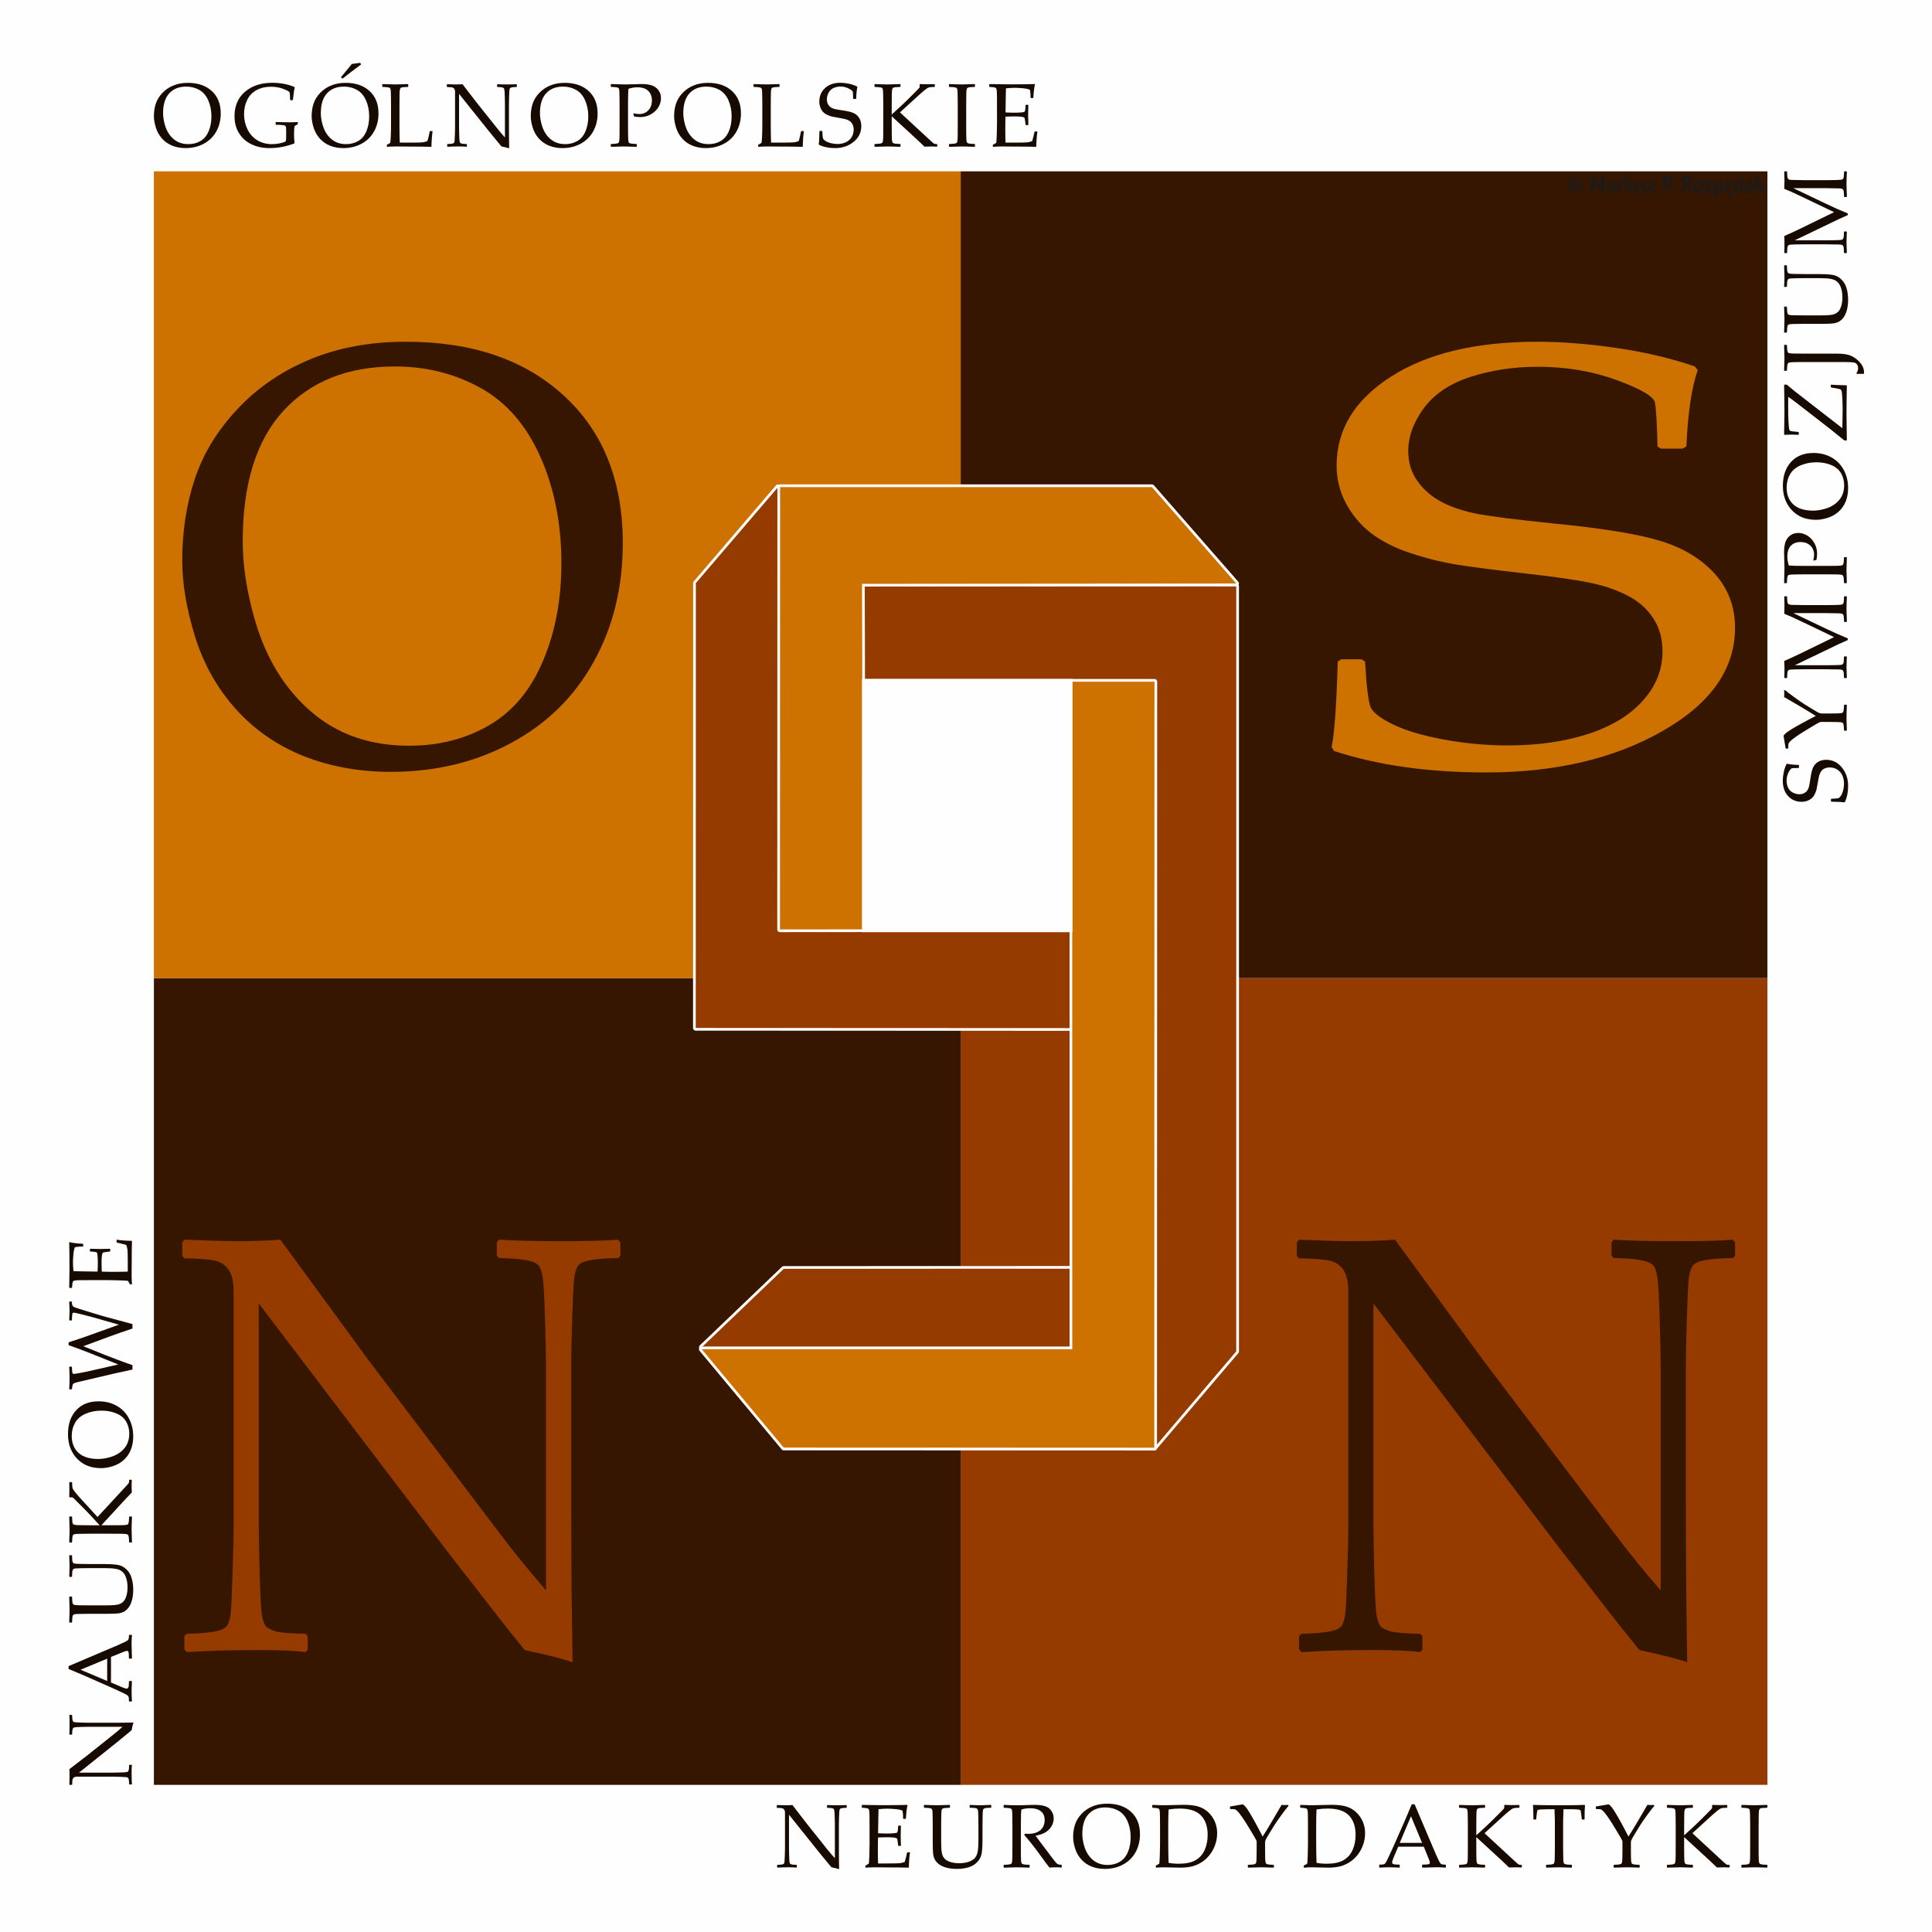 <?xml version="1.0" encoding="UTF-8"?>
<!DOCTYPE svg PUBLIC "-//W3C//DTD SVG 1.1//EN" "http://www.w3.org/Graphics/SVG/1.1/DTD/svg11.dtd">
<!-- Creator: CorelDRAW 2020 (64-Bit) -->
<svg xmlns="http://www.w3.org/2000/svg" xml:space="preserve" width="3377px" height="3377px" version="1.1" style="shape-rendering:geometricPrecision; text-rendering:geometricPrecision; image-rendering:optimizeQuality; fill-rule:evenodd; clip-rule:evenodd"
viewBox="0 0 3377 3377"
 xmlns:xlink="http://www.w3.org/1999/xlink"
 xmlns:xodm="http://www.corel.com/coreldraw/odm/2003">
 <defs>
  <style type="text/css">
   <![CDATA[
    .str1 {stroke:#FEFEFE;stroke-width:9.45;stroke-linejoin:round;stroke-miterlimit:22.926}
    .str0 {stroke:#FEFEFE;stroke-width:9.45;stroke-linecap:square;stroke-linejoin:round;stroke-miterlimit:22.926}
    .fil9 {fill:none}
    .fil0 {fill:#FEFEFE}
    .fil7 {fill:#CD7100}
    .fil2 {fill:#963B00}
    .fil4 {fill:#371600}
    .fil6 {fill:#CD7100;fill-rule:nonzero}
    .fil5 {fill:#963B00;fill-rule:nonzero}
    .fil3 {fill:#371600;fill-rule:nonzero}
    .fil8 {fill:#1D1A18;fill-rule:nonzero}
    .fil1 {fill:#170A00;fill-rule:nonzero}
   ]]>
  </style>
 </defs>
 <g id="Warstwa_x0020_1">
  <g id="_1676036703088">
   <polygon class="fil0" points="0,0 3377,0 3377,3377 0,3377 "/>
   <g>
    <path class="fil1" d="M269.01 202.84c0,-7.72 1.11,-14.91 3.32,-21.6 2.22,-6.69 5.98,-12.88 11.3,-18.54 5.32,-5.69 11.75,-10.09 19.26,-13.2 7.5,-3.13 15.99,-4.69 25.47,-4.69 17.54,0 31.5,4.77 41.88,14.33 10.4,9.54 15.59,22.58 15.59,39.09 0,11.62 -2.53,22.07 -7.64,31.32 -5.08,9.27 -12.38,16.46 -21.86,21.6 -9.51,5.16 -20.18,7.72 -32,7.72 -8.38,0 -16.1,-1.4 -23.15,-4.19 -7.04,-2.82 -13.04,-6.98 -18.02,-12.54 -4.95,-5.56 -8.56,-11.98 -10.8,-19.31 -2.24,-7.29 -3.35,-13.96 -3.35,-19.99zm16.05 -5.08c0,6.27 1.02,13.04 3.05,20.25 2.03,7.25 5.06,13.44 9.09,18.6 4.05,5.16 8.72,9.01 13.98,11.54 5.27,2.52 11.28,3.79 18.02,3.79 7.98,0 15.07,-1.84 21.28,-5.48 6.25,-3.66 10.96,-9.32 14.2,-17.02 3.27,-7.69 4.87,-16.33 4.87,-25.89 0,-10.4 -1.84,-19.78 -5.55,-28.18 -3.72,-8.38 -8.99,-14.46 -15.83,-18.28 -6.83,-3.8 -14.41,-5.72 -22.76,-5.72 -12.49,0 -22.34,3.93 -29.56,11.75 -7.19,7.82 -10.79,19.36 -10.79,34.64zm235.53 16.2l0 2.31 -0.32 0.93 -3.79 2.23c-0.92,0.58 -1.45,1.01 -1.61,1.32 -0.16,0.32 -0.34,1.85 -0.58,4.59 -0.23,2.76 -0.34,6.11 -0.34,10.08 0,4.48 0.27,9.33 0.84,14.57l-0.47 0.79c-14.09,5.4 -28.58,8.09 -43.44,8.09 -11.43,0 -21.73,-2.16 -30.94,-6.48 -9.2,-4.32 -16.52,-10.72 -21.92,-19.21 -5.4,-8.48 -8.09,-18.57 -8.09,-30.26 0,-17.78 6.06,-31.95 18.23,-42.43 12.17,-10.49 28.05,-15.76 47.68,-15.76 14.38,0 27.34,2.45 38.8,7.35l0.55 0.85c-0.95,3.45 -2.03,10.66 -3.24,21.67l-0.63 0.56 -3.56 0 -0.6 -0.63 -0.4 -8.17c-0.16,-2.69 -0.32,-4.24 -0.5,-4.72 -0.18,-0.47 -0.74,-1.07 -1.66,-1.81 -0.92,-0.74 -3.29,-1.93 -7.14,-3.56 -3.82,-1.61 -7.66,-2.79 -11.53,-3.53 -3.85,-0.76 -7.99,-1.13 -12.41,-1.13 -9.43,0 -17.75,1.95 -25.02,5.87 -7.25,3.9 -12.73,9.62 -16.39,17.1 -3.68,7.48 -5.53,15.8 -5.53,24.94 0,9.48 2,18.28 5.95,26.45 3.95,8.14 9.64,14.51 17.05,19.09 7.42,4.59 16.04,6.88 25.86,6.88 4.27,0 8.62,-0.42 13.07,-1.29 4.45,-0.84 8.11,-2.03 11.01,-3.58 0.44,-1.64 0.68,-4.96 0.68,-9.96l0 -8.56c0,-4.06 -0.24,-6.59 -0.76,-7.61 -0.53,-1 -1.79,-1.72 -3.82,-2.11 -2.03,-0.42 -6.43,-0.69 -13.17,-0.76l-0.69 -0.72 0 -3.39 0.69 -0.69 4.71 0.16c8.09,0.26 14.67,0.37 19.76,0.37 2.92,0 7.24,-0.13 12.88,-0.45l0.79 0.61zm24.15 -11.12c0,-7.72 1.11,-14.91 3.32,-21.6 2.22,-6.69 5.98,-12.88 11.3,-18.54 5.32,-5.69 11.75,-10.09 19.26,-13.2 7.5,-3.13 15.98,-4.69 25.47,-4.69 17.54,0 31.5,4.77 41.88,14.33 10.4,9.54 15.59,22.58 15.59,39.09 0,11.62 -2.53,22.07 -7.64,31.32 -5.08,9.27 -12.38,16.46 -21.86,21.6 -9.51,5.16 -20.18,7.72 -32,7.72 -8.38,0 -16.1,-1.4 -23.15,-4.19 -7.04,-2.82 -13.04,-6.98 -18.02,-12.54 -4.95,-5.56 -8.56,-11.98 -10.8,-19.31 -2.24,-7.29 -3.35,-13.96 -3.35,-19.99zm16.04 -5.08c0,6.27 1.03,13.04 3.06,20.25 2.03,7.25 5.06,13.44 9.09,18.6 4.05,5.16 8.72,9.01 13.98,11.54 5.27,2.52 11.28,3.79 18.02,3.79 7.98,0 15.07,-1.84 21.28,-5.48 6.25,-3.66 10.96,-9.32 14.2,-17.02 3.27,-7.69 4.87,-16.33 4.87,-25.89 0,-10.4 -1.84,-19.78 -5.55,-28.18 -3.72,-8.38 -8.99,-14.46 -15.83,-18.28 -6.83,-3.8 -14.41,-5.72 -22.76,-5.72 -12.49,0 -22.34,3.93 -29.56,11.75 -7.19,7.82 -10.8,19.36 -10.8,34.64zm70.23 -84.98l-16.2 12.12 -15.44 12.04 -1.16 0.31 -1.92 -1.84 0.16 -1.08 11.11 -13.43c0.14,-0.16 2.59,-3.16 7.33,-9.04l14.43 -2 0.77 0.55 0.92 2.37zm37.11 34.75l0.63 -0.56c12.75,0.42 20.13,0.64 22.08,0.64 1.73,0 9.11,-0.22 22.15,-0.64l0.6 0.56 0 3.84 -0.6 0.56c-3.56,0.1 -6.3,0.26 -8.22,0.44 -1.95,0.21 -3.34,0.61 -4.21,1.16 -0.87,0.58 -1.45,1.9 -1.74,3.98 -0.29,2.08 -0.42,4.98 -0.42,8.69l-0.16 17.76 0 34.11c0,8.53 0.05,14.48 0.16,17.88l0.39 13.35 15.73 0c12.56,0 20.38,-0.15 23.49,-0.44 3.11,-0.32 6.11,-1.08 9.01,-2.24 0.55,-1.29 1.37,-4.27 2.42,-8.88 1.06,-4.63 1.61,-7.32 1.66,-8.03l0.69 -0.61 3.79 0 0.53 0.61c-0.4,2.05 -0.85,6.03 -1.27,11.96 -0.45,5.92 -0.66,10.69 -0.66,14.35l-0.6 0.61c-9.77,-0.29 -22.63,-0.45 -38.51,-0.45l-22.55 -0.16c-5.13,0 -10.38,0.21 -15.72,0.61l-0.64 -0.61 0 -2.55 0.64 -0.77c3.18,-1.66 4.92,-2.66 5.24,-3 0.29,-0.37 0.63,-3.69 0.95,-9.96 0.34,-6.27 0.5,-13.85 0.5,-22.68l0 -33.1 -0.13 -15.07c-0.06,-5.85 -0.22,-9.64 -0.45,-11.33 -0.21,-1.71 -0.58,-2.84 -1.08,-3.4 -0.48,-0.58 -1.42,-1.02 -2.82,-1.39 -1.37,-0.37 -4.79,-0.63 -10.25,-0.84l-0.63 -0.56 0 -3.84zm114.21 109.04l-0.68 -0.71 0 -3.55 0.68 -0.61c3.16,-0.05 5.67,-0.24 7.54,-0.55 1.87,-0.29 3.08,-0.82 3.63,-1.53 0.53,-0.71 0.9,-1.87 1.08,-3.48 0.19,-1.6 0.34,-5.19 0.53,-10.79 0.18,-5.62 0.29,-9.62 0.29,-12.04l0 -62.35c0,-2.63 -0.5,-4.58 -1.45,-5.85 -0.95,-1.24 -2.24,-2.05 -3.9,-2.37 -1.63,-0.34 -4.45,-0.52 -8.4,-0.58l-0.61 -0.63 0 -3.61 0.61 -0.71c7.11,0.26 11.75,0.4 13.96,0.4 5.21,0 9.48,-0.14 12.83,-0.4l24.6 31.95 36.19 45.38c4.37,5.51 8.82,10.73 13.35,15.65l0 -59.71c0,-1.87 -0.08,-5.8 -0.26,-11.86 -0.19,-6.03 -0.4,-9.87 -0.66,-11.48 -0.26,-1.63 -0.71,-2.71 -1.34,-3.29 -0.66,-0.56 -1.87,-1 -3.64,-1.27 -1.76,-0.29 -4.19,-0.44 -7.21,-0.5l-0.61 -0.63 0 -3.53 0.61 -0.71c4.16,0.26 10.11,0.4 17.83,0.4 7.03,0 12.17,-0.14 15.35,-0.4l0.69 0.71 0 3.53 -0.61 0.63c-3.4,0.06 -6.03,0.24 -7.87,0.58 -1.85,0.32 -3,0.87 -3.48,1.66 -0.47,0.77 -0.79,1.9 -0.97,3.4 -0.16,1.47 -0.35,5.03 -0.53,10.64 -0.19,5.61 -0.26,9.64 -0.26,12.12l0 36.64 0.07 21.23c0.08,6.95 0.19,13.9 0.29,20.91 -2.55,-0.87 -7,-1.95 -13.35,-3.24l-5.48 -6.48 -16.44 -20.07 -52.31 -65.35 0 59.19c0,2.37 0.11,6.58 0.27,12.64 0.18,6.08 0.39,9.75 0.66,11.04 0.26,1.29 0.6,2.18 1,2.66 0.42,0.5 1.31,0.94 2.66,1.37 1.37,0.39 4.19,0.63 8.45,0.68l0.63 0.61 0 3.63 -0.63 0.63c-2.66,-0.36 -6.98,-0.55 -12.96,-0.55 -7.66,0 -14.38,0.19 -20.15,0.55zm145.4 -53.73c0,-7.72 1.11,-14.91 3.32,-21.6 2.21,-6.69 5.98,-12.88 11.3,-18.54 5.32,-5.69 11.75,-10.09 19.25,-13.2 7.51,-3.13 15.99,-4.69 25.47,-4.69 17.55,0 31.51,4.77 41.89,14.33 10.4,9.54 15.59,22.58 15.59,39.09 0,11.62 -2.53,22.07 -7.64,31.32 -5.08,9.27 -12.38,16.46 -21.86,21.6 -9.51,5.16 -20.18,7.72 -32.01,7.72 -8.37,0 -16.09,-1.4 -23.15,-4.19 -7.03,-2.82 -13.04,-6.98 -18.02,-12.54 -4.95,-5.56 -8.56,-11.98 -10.8,-19.31 -2.23,-7.29 -3.34,-13.96 -3.34,-19.99zm16.04 -5.08c0,6.27 1.03,13.04 3.06,20.25 2.03,7.25 5.05,13.44 9.08,18.6 4.06,5.16 8.72,9.01 13.99,11.54 5.27,2.52 11.27,3.79 18.02,3.79 7.98,0 15.06,-1.84 21.28,-5.48 6.24,-3.66 10.96,-9.32 14.2,-17.02 3.26,-7.69 4.87,-16.33 4.87,-25.89 0,-10.4 -1.84,-19.78 -5.56,-28.18 -3.71,-8.38 -8.98,-14.46 -15.83,-18.28 -6.82,-3.8 -14.41,-5.72 -22.76,-5.72 -12.48,0 -22.33,3.93 -29.55,11.75 -7.19,7.82 -10.8,19.36 -10.8,34.64zm124.49 -50.79c12.95,0.42 21.22,0.64 24.75,0.64 4.85,0 10.28,-0.14 16.28,-0.4 6.4,-0.21 10.33,-0.32 11.83,-0.32 7.19,0 13.14,0.77 17.86,2.24 4.71,1.5 8.61,4.24 11.69,8.2 3.08,3.95 4.64,8.74 4.64,14.35 0,4.64 -1.08,9.11 -3.24,13.43 -2.19,4.32 -5.19,7.98 -9.04,11.04 -3.87,3.03 -7.77,5.19 -11.74,6.51 -3.95,1.31 -8.06,1.97 -12.33,1.97 -3.19,0 -6.74,-0.37 -10.67,-1.08l-1.29 -4.71 0.69 -0.77c3.84,0.87 7,1.32 9.4,1.32 6.74,0 12.17,-2.24 16.25,-6.69 4.08,-4.45 6.14,-10.14 6.14,-17.1 0,-6.98 -2.14,-12.56 -6.38,-16.75 -4.24,-4.16 -10.66,-6.24 -19.25,-6.24 -4.66,0 -9.83,0.87 -15.44,2.63 -0.44,3.95 -0.68,13.52 -0.68,28.72l0 35.71 0.08 15.04c0.05,5.82 0.21,9.59 0.47,11.28 0.24,1.71 0.61,2.84 1.11,3.39 0.5,0.58 1.42,1.06 2.82,1.43 1.39,0.39 4.82,0.68 10.27,0.89l0.61 0.45 0 3.87 -0.61 0.61c-13.12,-0.4 -20.52,-0.61 -22.15,-0.61 -1.77,0 -9.12,0.21 -22.07,0.61l-0.64 -0.61 0 -3.87 0.64 -0.45c4.79,-0.21 7.98,-0.47 9.56,-0.76 1.6,-0.32 2.66,-0.71 3.21,-1.21 0.53,-0.48 0.97,-1.53 1.32,-3.11 0.31,-1.61 0.52,-5.16 0.55,-10.67l0.08 -16.28 0 -35.71 -0.13 -15.07c-0.05,-5.85 -0.21,-9.64 -0.45,-11.33 -0.21,-1.71 -0.58,-2.84 -1.08,-3.4 -0.48,-0.58 -1.42,-1.02 -2.79,-1.39 -1.4,-0.37 -4.82,-0.63 -10.27,-0.84l-0.64 -0.56 0 -3.84 0.64 -0.56zm110.04 55.87c0,-7.72 1.11,-14.91 3.32,-21.6 2.22,-6.69 5.98,-12.88 11.3,-18.54 5.32,-5.69 11.75,-10.09 19.26,-13.2 7.5,-3.13 15.98,-4.69 25.47,-4.69 17.54,0 31.5,4.77 41.88,14.33 10.4,9.54 15.59,22.58 15.59,39.09 0,11.62 -2.53,22.07 -7.64,31.32 -5.08,9.27 -12.38,16.46 -21.86,21.6 -9.51,5.16 -20.18,7.72 -32,7.72 -8.38,0 -16.1,-1.4 -23.16,-4.19 -7.03,-2.82 -13.03,-6.98 -18.01,-12.54 -4.95,-5.56 -8.56,-11.98 -10.8,-19.31 -2.24,-7.29 -3.35,-13.96 -3.35,-19.99zm16.04 -5.08c0,6.27 1.03,13.04 3.06,20.25 2.03,7.25 5.06,13.44 9.09,18.6 4.05,5.16 8.72,9.01 13.98,11.54 5.27,2.52 11.28,3.79 18.02,3.79 7.98,0 15.07,-1.84 21.28,-5.48 6.25,-3.66 10.96,-9.32 14.2,-17.02 3.27,-7.69 4.87,-16.33 4.87,-25.89 0,-10.4 -1.84,-19.78 -5.55,-28.18 -3.72,-8.38 -8.99,-14.46 -15.83,-18.28 -6.83,-3.8 -14.41,-5.72 -22.76,-5.72 -12.49,0 -22.34,3.93 -29.56,11.75 -7.19,7.82 -10.8,19.36 -10.8,34.64zm122.78 -50.23l0.63 -0.56c12.75,0.42 20.12,0.64 22.07,0.64 1.74,0 9.12,-0.22 22.15,-0.64l0.61 0.56 0 3.84 -0.61 0.56c-3.55,0.1 -6.29,0.26 -8.21,0.44 -1.95,0.21 -3.35,0.61 -4.22,1.16 -0.87,0.58 -1.45,1.9 -1.74,3.98 -0.29,2.08 -0.42,4.98 -0.42,8.69l-0.16 17.76 0 34.11c0,8.53 0.06,14.48 0.16,17.88l0.4 13.35 15.72 0c12.57,0 20.39,-0.15 23.5,-0.44 3.1,-0.32 6.11,-1.08 9.01,-2.24 0.55,-1.29 1.36,-4.27 2.42,-8.88 1.05,-4.63 1.6,-7.32 1.66,-8.03l0.68 -0.61 3.8 0 0.52 0.61c-0.39,2.05 -0.84,6.03 -1.26,11.96 -0.45,5.92 -0.66,10.69 -0.66,14.35l-0.61 0.61c-9.77,-0.29 -22.62,-0.45 -38.51,-0.45l-22.54 -0.16c-5.14,0 -10.38,0.21 -15.73,0.61l-0.63 -0.61 0 -2.55 0.63 -0.77c3.19,-1.66 4.93,-2.66 5.24,-3 0.29,-0.37 0.64,-3.69 0.95,-9.96 0.34,-6.27 0.5,-13.85 0.5,-22.68l0 -33.1 -0.13 -15.07c-0.05,-5.85 -0.21,-9.64 -0.45,-11.33 -0.21,-1.71 -0.58,-2.84 -1.08,-3.4 -0.47,-0.58 -1.42,-1.02 -2.81,-1.39 -1.38,-0.37 -4.8,-0.63 -10.25,-0.84l-0.63 -0.56 0 -3.84zm115.21 81.94l0.63 -0.61 3.77 0 0.63 0.61c0.26,6.59 0.61,10.62 1.03,12.09 0.44,1.45 1.84,3 4.18,4.61 2.32,1.63 5.46,2.95 9.33,3.98 3.9,1.02 7.82,1.55 11.77,1.55 5.46,0 10.36,-1 14.7,-3 4.35,-2.03 7.72,-4.95 10.14,-8.85 2.43,-3.87 3.64,-8.25 3.64,-13.07 0,-3.39 -0.58,-6.37 -1.74,-8.87 -1.16,-2.53 -2.77,-4.56 -4.87,-6.06 -2.08,-1.53 -4.46,-2.66 -7.14,-3.4 -2.66,-0.76 -6.64,-1.55 -11.96,-2.42 -5.14,-0.84 -9.17,-1.58 -12.06,-2.24 -2.9,-0.69 -5.8,-1.71 -8.7,-3.11 -2.87,-1.37 -5.26,-3.13 -7.21,-5.27 -1.93,-2.13 -3.46,-4.76 -4.61,-7.87 -1.16,-3.11 -1.74,-6.46 -1.74,-9.99 0,-9.64 3.34,-17.51 10.03,-23.65 6.67,-6.16 15.65,-9.24 26.92,-9.24 4.48,0 9.35,0.55 14.62,1.65 5.27,1.11 10.09,2.74 14.41,4.9l0.53 0.95c-1.14,4.72 -1.82,11.46 -2.08,20.2l-0.69 0.64 -4.03 0 -0.6 -0.56c-0.11,-6.16 -0.27,-10.06 -0.48,-11.64 -0.21,-1.61 -2.53,-3.58 -7.01,-5.95 -4.47,-2.37 -9.35,-3.56 -14.59,-3.56 -4.37,0 -8.45,0.9 -12.27,2.64 -3.8,1.74 -6.69,4.5 -8.64,8.24 -1.95,3.77 -2.93,7.61 -2.93,11.51 0,3.03 0.58,5.72 1.77,8.06 1.18,2.35 2.71,4.19 4.58,5.56 1.9,1.37 4.09,2.37 6.56,3.06 2.5,0.65 7.06,1.47 13.7,2.47 9.11,1.27 15.75,2.82 19.88,4.66 4.14,1.82 7.46,4.72 9.96,8.67 2.48,3.98 3.74,8.74 3.74,14.35 0,10.96 -4.48,20.1 -13.38,27.4 -8.93,7.32 -19.75,10.96 -32.45,10.96 -10.67,0 -19.99,-1.9 -28.03,-5.69l-0.44 -1.03c0.5,-3.24 0.89,-10.8 1.13,-22.68zm126.33 -29.32c12.9,-11.66 22.23,-20.38 27.97,-26.13 5.74,-5.74 10.46,-10.45 14.2,-14.19 3.74,-3.72 5.95,-6.14 6.69,-7.22l0 -5 0.76 -0.64c3.9,0.21 8.17,0.32 12.8,0.32 1.03,0 5.11,-0.08 12.2,-0.24l0.76 0.71 0 3.61 -0.6 0.63c-4.8,0 -8.06,0.27 -9.8,0.82 -1.77,0.53 -4.32,2.19 -7.69,4.93 -3.38,2.76 -7.25,6.13 -11.62,10.14l-31.24 28.55 46.46 42.99c7.46,6.95 11.62,10.72 12.54,11.35 0.9,0.61 2.77,0.97 5.59,1.08l0.55 0.61 0 3.23 -0.55 0.64c-2.98,-0.21 -6.06,-0.32 -9.27,-0.32 -1.9,0 -6.06,0.11 -12.49,0.32 -4.69,-4.43 -8.8,-8.35 -12.3,-11.75 -3.53,-3.4 -18.52,-17.17 -44.96,-41.35l0 16.43 0.08 15.04c0.05,5.82 0.21,9.59 0.47,11.28 0.24,1.71 0.61,2.84 1.11,3.39 0.5,0.58 1.42,1.06 2.81,1.43 1.4,0.39 4.82,0.68 10.28,0.89l0.6 0.45 0 3.87 -0.6 0.61c-0.27,0 -4.8,-0.13 -13.59,-0.45 -3.67,-0.11 -6.51,-0.16 -8.57,-0.16 -1.6,0 -8.95,0.21 -22.07,0.61l-0.63 -0.61 0 -3.87 0.63 -0.45c4.8,-0.21 7.98,-0.47 9.56,-0.76 1.61,-0.32 2.66,-0.71 3.22,-1.21 0.52,-0.48 0.97,-1.53 1.31,-3.11 0.32,-1.61 0.53,-5.16 0.56,-10.67l0.08 -16.28 0 -35.71 -0.14 -15.07c-0.05,-5.85 -0.21,-9.64 -0.44,-11.33 -0.21,-1.71 -0.58,-2.84 -1.08,-3.4 -0.48,-0.58 -1.43,-1.02 -2.8,-1.39 -1.39,-0.37 -4.82,-0.63 -10.27,-0.84l-0.63 -0.56 0 -3.84 0.63 -0.56 9.64 0.32c6.32,0.21 10.49,0.32 12.43,0.32 1.74,0 9.12,-0.22 22.16,-0.64l0.6 0.56 0 3.84 -0.6 0.56c-3.56,0.1 -6.3,0.26 -8.22,0.44 -1.95,0.21 -3.35,0.61 -4.22,1.16 -0.87,0.58 -1.44,1.9 -1.73,3.98 -0.29,2.08 -0.43,4.98 -0.43,8.69l-0.15 17.76 0 16.19zm100.7 -53.18l9.64 0.32c6.32,0.21 10.48,0.32 12.43,0.32 1.74,0 9.11,-0.22 22.15,-0.64l0.61 0.56 0 3.84 -0.61 0.56c-3.56,0.1 -6.3,0.26 -8.22,0.44 -1.95,0.21 -3.34,0.61 -4.21,1.16 -0.87,0.58 -1.45,1.9 -1.74,3.98 -0.29,2.08 -0.42,4.98 -0.42,8.69l-0.16 17.76 0 35.71 0.08 15.04c0.05,5.82 0.21,9.59 0.47,11.28 0.24,1.71 0.61,2.84 1.11,3.39 0.5,0.58 1.42,1.06 2.82,1.43 1.39,0.39 4.82,0.68 10.27,0.89l0.61 0.45 0 3.87 -0.61 0.61c-0.26,0 -4.79,-0.13 -13.59,-0.45 -3.66,-0.11 -6.51,-0.16 -8.56,-0.16 -1.61,0 -8.96,0.21 -22.07,0.61l-0.64 -0.61 0 -3.87 0.64 -0.45c4.79,-0.21 7.98,-0.47 9.56,-0.76 1.6,-0.32 2.66,-0.71 3.21,-1.21 0.53,-0.48 0.97,-1.53 1.32,-3.11 0.31,-1.61 0.52,-5.16 0.55,-10.67l0.08 -16.28 0 -35.71 -0.13 -15.07c-0.05,-5.85 -0.21,-9.64 -0.45,-11.33 -0.21,-1.71 -0.58,-2.84 -1.08,-3.4 -0.48,-0.58 -1.42,-1.02 -2.79,-1.39 -1.4,-0.37 -4.82,-0.63 -10.27,-0.84l-0.64 -0.56 0 -3.84 0.64 -0.56zm69.74 0.56l0.61 -0.56c17.65,0.32 28.95,0.48 33.87,0.48 16.89,0 31.9,-0.16 45.07,-0.48l0.4 0.56c-1.29,4.92 -2.24,12.67 -2.85,23.23l-0.47 0.6 -3.8 0 -0.68 -0.6c0.05,-0.48 0.08,-0.9 0.08,-1.24 0,-4.37 -0.34,-8.53 -1,-12.51 -3.24,-1.45 -7.72,-2.37 -13.46,-2.82 -5.74,-0.42 -10.06,-0.66 -12.94,-0.66 -4.05,0 -9.27,0.29 -15.59,0.87l-0.29 12.33 -0.24 14.12 -0.23 15.67c5.56,0.32 10.67,0.47 15.35,0.47 4.75,0 8.7,-0.15 11.88,-0.47 3.19,-0.29 5.06,-0.63 5.61,-0.95 0.53,-0.34 0.95,-1 1.22,-1.95 0.28,-0.95 0.52,-2.63 0.73,-5.06l0.32 -4.76 0.61 -0.64 3.55 0 0.63 0.64c-0.1,5.61 -0.23,11.24 -0.39,16.88l0.39 17.39 -0.63 0.6 -3.55 0 -0.61 -0.6 -0.55 -4.64c-0.45,-3.61 -0.79,-5.74 -1.01,-6.45 -0.18,-0.69 -0.68,-1.29 -1.42,-1.82 -0.73,-0.5 -2.66,-0.92 -5.74,-1.24 -3.08,-0.29 -7.32,-0.45 -12.72,-0.45 -3,0 -7.56,0.14 -13.67,0.4 -0.27,4.32 -0.4,11.51 -0.4,21.6 0,10.8 0.13,18.75 0.4,23.83l14.2 0c12.51,0 20.3,-0.15 23.46,-0.44 3.14,-0.32 6.11,-1.08 8.96,-2.24 0.45,-1.19 1.21,-3.93 2.26,-8.22 1.06,-4.32 1.66,-7.01 1.82,-8.09l0.77 -0.52 3.71 0 0.61 0.52c-0.45,2.22 -0.93,6.09 -1.35,11.59 -0.45,5.51 -0.66,10.22 -0.66,14.12l-0.55 0.61c-9.82,-0.29 -22.68,-0.45 -38.56,-0.45l-20.99 -0.16c-4.9,0 -9.99,0.21 -15.28,0.61l-0.63 -0.61 0 -2.55 0.63 -0.77c3.03,-1.55 4.77,-2.5 5.19,-2.89 0.45,-0.37 0.81,-4.88 1.08,-13.52 0.29,-8.61 0.42,-15.17 0.42,-19.7l0 -28.32 -0.05 -17.51c0,-3.82 -0.06,-6.93 -0.16,-9.3 -0.11,-2.4 -0.29,-4.11 -0.55,-5.14 -0.27,-1.02 -0.56,-1.76 -0.87,-2.16 -0.35,-0.42 -0.9,-0.76 -1.64,-1.05 -0.73,-0.29 -2.02,-0.53 -3.82,-0.74l-5.87 -0.44 -0.61 -0.56 0 -3.84z"/>
    <path class="fil1" d="M3200.99 1401.26l-0.61 -0.64 0 -3.76 0.61 -0.64c6.58,-0.26 10.61,-0.6 12.09,-1.02 1.45,-0.45 3,-1.85 4.61,-4.19 1.63,-2.32 2.95,-5.45 3.98,-9.32 1.02,-3.9 1.55,-7.83 1.55,-11.78 0,-5.45 -1,-10.35 -3,-14.7 -2.03,-4.34 -4.95,-7.71 -8.85,-10.14 -3.87,-2.42 -8.25,-3.63 -13.07,-3.63 -3.4,0 -6.37,0.58 -8.87,1.74 -2.53,1.16 -4.56,2.76 -6.06,4.87 -1.53,2.08 -2.66,4.45 -3.4,7.14 -0.76,2.66 -1.55,6.63 -2.42,11.96 -0.85,5.13 -1.58,9.16 -2.24,12.06 -0.69,2.9 -1.72,5.79 -3.11,8.69 -1.37,2.87 -3.14,5.27 -5.27,7.22 -2.13,1.92 -4.77,3.45 -7.88,4.61 -3.1,1.16 -6.45,1.74 -9.98,1.74 -9.64,0 -17.51,-3.35 -23.65,-10.04 -6.16,-6.66 -9.25,-15.65 -9.25,-26.92 0,-4.48 0.56,-9.35 1.66,-14.62 1.11,-5.27 2.74,-10.09 4.9,-14.41l0.95 -0.52c4.72,1.13 11.46,1.82 20.2,2.08l0.64 0.68 0 4.03 -0.56 0.61c-6.16,0.1 -10.06,0.26 -11.64,0.47 -1.61,0.21 -3.58,2.53 -5.95,7.01 -2.37,4.48 -3.56,9.35 -3.56,14.59 0,4.37 0.9,8.46 2.63,12.28 1.74,3.79 4.51,6.69 8.25,8.64 3.77,1.95 7.61,2.92 11.51,2.92 3.03,0 5.72,-0.58 8.06,-1.76 2.34,-1.19 4.19,-2.72 5.56,-4.59 1.37,-1.89 2.37,-4.08 3.05,-6.56 0.66,-2.5 1.48,-7.06 2.48,-13.69 1.26,-9.12 2.82,-15.75 4.66,-19.89 1.82,-4.14 4.72,-7.45 8.67,-9.96 3.98,-2.47 8.74,-3.74 14.35,-3.74 10.96,0 20.1,4.48 27.4,13.38 7.32,8.93 10.95,19.76 10.95,32.45 0,10.67 -1.89,20 -5.68,28.03l-1.03 0.45c-3.24,-0.5 -10.8,-0.9 -22.68,-1.13zm-75.23 -93.46l-0.71 0.69 -3.24 0 -0.69 -0.69 -3.63 -21.84c1.08,-1.55 2.45,-3.05 4.11,-4.5 1.63,-1.48 4.71,-3.61 9.22,-6.43 4.48,-2.79 10.77,-6.4 18.81,-10.82 8.06,-4.43 16.12,-8.67 24.2,-12.75l-12.51 -7.85 -14.8 -8.88 -28.03 -16.38c0.21,-2 0.32,-3.95 0.32,-5.85 0,-1.18 -0.11,-2.97 -0.32,-5.4l0.63 -0.63 1.45 0c2.85,2.58 7.98,6.56 15.41,11.96 7.43,5.42 13.25,9.43 17.44,12.09 4.19,2.66 9.45,5.9 15.83,9.77 6.35,3.85 10.17,5.95 11.46,6.32 1.26,0.34 2.79,0.53 4.55,0.53l11.33 0 11.59 -0.08c4.48,-0.05 7.59,-0.21 9.38,-0.5 1.76,-0.26 2.92,-0.66 3.45,-1.16 0.55,-0.47 1,-1.4 1.37,-2.77 0.34,-1.37 0.63,-4.76 0.84,-10.22l0.45 -0.63 3.87 0 0.61 0.63c0,0.24 -0.14,4.77 -0.45,13.57 -0.11,3.66 -0.16,6.51 -0.16,8.59 0,1.63 0.21,8.98 0.61,22.04l-0.61 0.64 -3.87 0 -0.45 -0.64c-0.21,-4.87 -0.47,-8.08 -0.76,-9.64 -0.32,-1.52 -0.72,-2.58 -1.22,-3.1 -0.47,-0.56 -1.42,-0.98 -2.84,-1.3 -1.42,-0.29 -4.32,-0.47 -8.69,-0.52l-13.2 -0.16 -14.64 0c-2.8,1.13 -9.46,4.9 -20,11.35l-11.03 6.77c-3.51,2.16 -7.59,4.87 -12.25,8.14 -4.64,3.27 -7.8,5.82 -9.48,7.61 -1.66,1.79 -2.64,3.19 -2.93,4.17 -0.29,0.97 -0.42,3.6 -0.42,7.87zm-7.03 -264.85l0.63 -0.68 3.77 0 0.55 0.6c0.13,5.66 0.42,9.17 0.84,10.54 0.4,1.37 1.08,2.34 2.03,2.89 0.98,0.58 2.82,0.9 5.61,0.98 2.77,0.08 10.62,0.21 23.52,0.42l35.59 0c5.14,0 10.96,-0.08 17.44,-0.24 6.48,-0.15 10.24,-0.47 11.3,-0.97 1.05,-0.47 1.84,-1.37 2.31,-2.66 0.51,-1.27 0.82,-4.93 0.98,-10.96l0.53 -0.6 3.79 0 0.6 0.68c-0.44,8.4 -0.68,15.7 -0.68,21.92 0,4.21 0.24,11.4 0.68,21.54l-0.6 0.69 -3.72 0 -0.6 -0.61c-0.16,-5.66 -0.45,-9.19 -0.84,-10.54 -0.42,-1.36 -1.11,-2.34 -2.06,-2.89 -0.95,-0.58 -2.84,-0.9 -5.66,-1 -2.85,-0.11 -10.67,-0.24 -23.47,-0.4l-56.63 0 55.71 26.63c13.93,6.69 27.05,12.51 39.35,17.52l0 3c-6.64,2.87 -11.93,5.24 -15.91,7.11l-76.62 36.88 53.94 0c5.06,0 10.85,-0.05 17.41,-0.19 6.56,-0.13 10.35,-0.44 11.38,-0.97 1.03,-0.5 1.79,-1.42 2.32,-2.69 0.5,-1.29 0.82,-4.95 0.92,-10.96l0.61 -0.63 3.71 0 0.69 0.69 -0.22 4.95c-0.26,5.08 -0.39,9.46 -0.39,13.12 0,1.66 0.21,7.79 0.61,18.44l-0.61 0.63 -3.71 0 -0.69 -0.63c-0.1,-5.67 -0.37,-9.14 -0.76,-10.49 -0.42,-1.34 -1.11,-2.32 -2.08,-2.9 -0.98,-0.6 -2.82,-0.92 -5.48,-1 -2.69,-0.08 -10.59,-0.21 -23.71,-0.34l-35.35 0c-4.66,0 -10.38,0.05 -17.09,0.19 -6.69,0.13 -10.59,0.44 -11.64,0.92 -1.06,0.5 -1.85,1.37 -2.35,2.66 -0.53,1.29 -0.84,4.95 -0.92,10.96l-0.63 0.63 -3.69 0 -0.71 -0.71c0.26,-3.53 0.39,-8.33 0.39,-14.36 0,-5.64 -0.13,-10.59 -0.39,-14.8 9.98,-4.32 19.02,-8.46 27.08,-12.44l60.05 -29.23 -55.02 -26.4c-14.88,-7.16 -25.58,-11.95 -32.11,-14.43 0.26,-4.95 0.39,-9.8 0.39,-14.59 0,-4.32 -0.13,-9.41 -0.39,-15.28zm-0.24 -24.31c0.42,-12.96 0.63,-21.23 0.63,-24.76 0,-4.85 -0.13,-10.27 -0.39,-16.28 -0.21,-6.4 -0.32,-10.32 -0.32,-11.83 0,-7.19 0.77,-13.14 2.24,-17.86 1.5,-4.71 4.24,-8.61 8.19,-11.69 3.95,-3.08 8.75,-4.64 14.36,-4.64 4.63,0 9.11,1.08 13.43,3.24 4.32,2.19 7.98,5.19 11.04,9.04 3.03,3.87 5.19,7.77 6.5,11.75 1.32,3.95 1.98,8.06 1.98,12.32 0,3.19 -0.37,6.75 -1.08,10.67l-4.71 1.29 -0.77 -0.68c0.87,-3.85 1.32,-7.01 1.32,-9.41 0,-6.74 -2.24,-12.16 -6.69,-16.25 -4.45,-4.08 -10.14,-6.13 -17.1,-6.13 -6.98,0 -12.56,2.13 -16.75,6.37 -4.16,4.24 -6.24,10.67 -6.24,19.25 0,4.67 0.87,9.83 2.63,15.44 3.95,0.45 13.52,0.68 28.71,0.68l35.72 0 15.04 -0.08c5.82,-0.05 9.59,-0.21 11.27,-0.47 1.72,-0.24 2.85,-0.61 3.4,-1.11 0.58,-0.5 1.06,-1.42 1.42,-2.81 0.4,-1.4 0.69,-4.82 0.9,-10.28l0.45 -0.6 3.87 0 0.61 0.6c-0.4,13.12 -0.61,20.52 -0.61,22.16 0,1.76 0.21,9.11 0.61,22.07l-0.61 0.63 -3.87 0 -0.45 -0.63c-0.21,-4.8 -0.47,-7.98 -0.76,-9.56 -0.32,-1.61 -0.72,-2.66 -1.22,-3.22 -0.47,-0.52 -1.52,-0.97 -3.1,-1.31 -1.61,-0.32 -5.17,-0.53 -10.67,-0.56l-16.28 -0.08 -35.72 0 -15.06 0.14c-5.85,0.05 -9.64,0.21 -11.33,0.44 -1.71,0.21 -2.84,0.58 -3.4,1.08 -0.58,0.48 -1.03,1.43 -1.39,2.8 -0.37,1.39 -0.64,4.82 -0.85,10.27l-0.55 0.63 -3.85 0 -0.55 -0.63zm55.87 -110.05c-7.72,0 -14.91,-1.11 -21.6,-3.32 -6.69,-2.21 -12.88,-5.98 -18.54,-11.3 -5.69,-5.32 -10.09,-11.75 -13.2,-19.25 -3.13,-7.51 -4.69,-15.99 -4.69,-25.47 0,-17.55 4.77,-31.51 14.33,-41.89 9.54,-10.4 22.57,-15.59 39.09,-15.59 11.61,0 22.07,2.53 31.32,7.64 9.27,5.08 16.46,12.38 21.6,21.86 5.16,9.51 7.71,20.18 7.71,32.01 0,8.37 -1.39,16.09 -4.18,23.15 -2.82,7.03 -6.98,13.04 -12.54,18.02 -5.56,4.95 -11.99,8.56 -19.31,10.79 -7.3,2.24 -13.96,3.35 -19.99,3.35zm-5.09 -16.04c6.27,0 13.04,-1.03 20.26,-3.06 7.24,-2.03 13.43,-5.05 18.6,-9.08 5.16,-4.06 9.01,-8.72 11.53,-13.99 2.53,-5.27 3.8,-11.27 3.8,-18.02 0,-7.98 -1.85,-15.06 -5.48,-21.28 -3.66,-6.24 -9.33,-10.96 -17.02,-14.2 -7.69,-3.26 -16.33,-4.87 -25.89,-4.87 -10.4,0 -19.78,1.84 -28.18,5.56 -8.38,3.71 -14.46,8.98 -18.28,15.83 -3.8,6.82 -5.72,14.41 -5.72,22.76 0,12.48 3.93,22.33 11.75,29.55 7.82,7.19 19.36,10.8 34.63,10.8zm58.19 -122.69l-3.71 0 -23 -18.63 -56.71 -44.04c-8.53,-6.69 -14.67,-11.19 -18.36,-13.51l0 3.16 -0.08 12.43c0,10.91 0.16,19.68 0.5,26.34 0.35,6.67 0.69,11.07 1.03,13.2 0.37,2.13 0.87,3.45 1.53,3.95 0.63,0.48 2.16,0.87 4.58,1.19l10.2 1.08 0.68 0.68 0 3.64 -0.68 0.68c-3.93,-0.24 -7.04,-0.37 -9.36,-0.37 -6.26,0 -11.24,0.13 -14.88,0.37l-0.71 -0.68c0.42,-18.36 0.63,-31.19 0.63,-38.51 0,-12.15 -0.21,-28.08 -0.63,-47.84l0.71 -0.71 3.93 0c6.69,5.67 11.48,9.64 14.35,11.91l82.82 64.27 0.52 -31.27c0,-6.21 -0.16,-12.48 -0.44,-18.81 -0.32,-6.34 -0.64,-10.5 -0.95,-12.51 -0.29,-2 -0.74,-3.37 -1.35,-4.13 -0.58,-0.74 -1.18,-1.24 -1.76,-1.5 -0.61,-0.27 -2.37,-0.66 -5.3,-1.24l-10.35 -1.69 -0.6 -0.71 0 -3.61 0.6 -0.63c3.3,0.37 12.25,0.74 26.87,1.08l0.61 0.71c-0.4,21.71 -0.61,38.83 -0.61,51.39 0,8.8 0.21,23.34 0.61,43.6l-0.69 0.71zm-108.42 -167.08l3.85 0 0.55 0.53c0.11,3.61 0.27,6.37 0.45,8.3 0.21,1.92 0.61,3.34 1.16,4.21 0.58,0.87 1.9,1.45 3.98,1.74 2.08,0.26 4.98,0.42 8.69,0.42l17.75 0.16 55.4 0c8.14,0 14.77,0.71 19.94,2.16 5.18,1.42 9.95,3.95 14.35,7.56 4.4,3.61 7.67,7.32 9.8,11.14 2.16,3.84 3.21,7.64 3.21,11.38 0,1.08 -0.13,2.16 -0.39,3.24 -2.06,-0.11 -4.11,-0.19 -6.17,-0.21 -1.29,-0.03 -3.18,0.05 -5.71,0.21l-1 -1.45c1.95,-2.63 2.95,-5.4 2.95,-8.27 0,-2.53 -0.5,-4.59 -1.45,-6.22 -0.95,-1.61 -2.24,-2.76 -3.85,-3.42 -1.63,-0.66 -4.58,-1.08 -8.93,-1.24 -4.32,-0.16 -8,-0.24 -11.09,-0.24l-67.06 0 -15.06 0.16c-5.85,0.05 -9.64,0.21 -11.33,0.47 -1.71,0.27 -2.84,0.64 -3.4,1.11 -0.58,0.5 -1.03,1.42 -1.39,2.79 -0.37,1.35 -0.64,4.8 -0.85,10.3l-0.55 0.53 -3.85 0 -0.55 -0.53c0.42,-13.01 0.63,-20.41 0.63,-22.15 0,-1.79 -0.21,-9.19 -0.63,-22.15l0.55 -0.53zm0 -21.39l-0.55 -0.6c0.42,-12.78 0.63,-20.13 0.63,-22.08 0,-1.76 -0.21,-9.14 -0.63,-22.15l0.55 -0.63 3.85 0 0.55 0.63c0.11,3.56 0.27,6.3 0.45,8.22 0.21,1.92 0.61,3.32 1.16,4.21 0.58,0.87 1.9,1.45 3.98,1.74 2.08,0.27 4.98,0.42 8.69,0.42l17.75 0.16 24.53 0c8.08,0 14.01,-0.18 17.8,-0.52 3.77,-0.32 6.96,-1.06 9.56,-2.17 2.58,-1.1 4.82,-2.79 6.72,-5.03 1.87,-2.26 3.4,-5.5 4.58,-9.74 1.19,-4.22 1.77,-8.98 1.77,-14.36 0,-5.63 -0.77,-10.93 -2.35,-15.85 -1.55,-4.9 -3.84,-8.64 -6.82,-11.22 -2.97,-2.56 -6.9,-4.25 -11.77,-5.06 -4.88,-0.79 -11.62,-1.19 -20.26,-1.19l-23.76 0c-4.03,0 -9.53,0.06 -16.56,0.19 -7.01,0.13 -11.07,0.44 -12.12,0.92 -1.05,0.5 -1.84,1.39 -2.4,2.71 -0.53,1.32 -0.84,4.95 -0.95,10.91l-0.63 0.63 -3.61 0 -0.71 -0.63c0.42,-7.62 0.63,-13.7 0.63,-18.28 0,-3.9 -0.21,-9.99 -0.63,-18.2l0.63 -0.72 3.69 0 0.63 0.72c0.11,4.82 0.29,7.98 0.58,9.45 0.29,1.45 0.71,2.48 1.27,3.08 0.58,0.58 1.45,1.03 2.63,1.32 1.19,0.26 4.58,0.47 10.17,0.58l17.38 0.21 23.45 0c9.37,0 16.75,0.37 22.15,1.08 5.4,0.74 9.85,2.34 13.3,4.82 3.48,2.5 6.4,5.45 8.74,8.88 2.32,3.42 4.14,7.82 5.4,13.17 1.24,5.34 1.87,10.9 1.87,16.67 0,7.19 -0.79,13.57 -2.37,19.1 -1.6,5.53 -3.71,9.88 -6.34,13.06 -2.61,3.19 -5.38,5.48 -8.3,6.88 -2.9,1.39 -6.32,2.29 -10.25,2.71 -3.95,0.4 -9.95,0.61 -18.01,0.61l-29.64 0 -15.06 0.15c-5.85,0.06 -9.64,0.19 -11.33,0.43 -1.71,0.23 -2.84,0.6 -3.4,1.07 -0.58,0.51 -1.03,1.43 -1.39,2.82 -0.37,1.4 -0.64,4.82 -0.85,10.28l-0.55 0.6 -3.85 0zm-0.31 -281.21l0.63 -0.68 3.77 0 0.55 0.61c0.13,5.66 0.42,9.16 0.84,10.53 0.4,1.37 1.08,2.35 2.03,2.9 0.98,0.58 2.82,0.9 5.61,0.97 2.77,0.08 10.62,0.21 23.52,0.42l35.59 0c5.14,0 10.96,-0.07 17.44,-0.23 6.48,-0.16 10.24,-0.48 11.3,-0.98 1.05,-0.47 1.84,-1.37 2.31,-2.66 0.51,-1.26 0.82,-4.92 0.98,-10.95l0.53 -0.61 3.79 0 0.6 0.68c-0.44,8.41 -0.68,15.7 -0.68,21.92 0,4.21 0.24,11.41 0.68,21.55l-0.6 0.68 -3.72 0 -0.6 -0.6c-0.16,-5.67 -0.45,-9.2 -0.84,-10.54 -0.42,-1.37 -1.11,-2.34 -2.06,-2.9 -0.95,-0.58 -2.84,-0.89 -5.66,-1 -2.85,-0.1 -10.67,-0.24 -23.47,-0.39l-56.63 0 55.71 26.63c13.93,6.69 27.05,12.51 39.35,17.51l0 3c-6.64,2.88 -11.93,5.25 -15.91,7.12l-76.62 36.87 53.94 0c5.06,0 10.85,-0.05 17.41,-0.18 6.56,-0.13 10.35,-0.45 11.38,-0.98 1.03,-0.5 1.79,-1.42 2.32,-2.68 0.5,-1.29 0.82,-4.96 0.92,-10.96l0.61 -0.63 3.71 0 0.69 0.68 -0.22 4.95c-0.26,5.09 -0.39,9.46 -0.39,13.12 0,1.66 0.21,7.8 0.61,18.44l-0.61 0.63 -3.71 0 -0.69 -0.63c-0.1,-5.66 -0.37,-9.14 -0.76,-10.48 -0.42,-1.35 -1.11,-2.32 -2.08,-2.9 -0.98,-0.61 -2.82,-0.92 -5.48,-1 -2.69,-0.08 -10.59,-0.21 -23.71,-0.34l-35.35 0c-4.66,0 -10.38,0.05 -17.09,0.18 -6.69,0.13 -10.59,0.45 -11.64,0.92 -1.06,0.5 -1.85,1.37 -2.35,2.66 -0.53,1.29 -0.84,4.95 -0.92,10.96l-0.63 0.63 -3.69 0 -0.71 -0.71c0.26,-3.53 0.39,-8.32 0.39,-14.36 0,-5.63 -0.13,-10.58 -0.39,-14.8 9.98,-4.32 19.02,-8.45 27.08,-12.43l60.05 -29.24 -55.02 -26.39c-14.88,-7.17 -25.58,-11.96 -32.11,-14.44 0.26,-4.95 0.39,-9.79 0.39,-14.59 0,-4.32 -0.13,-9.4 -0.39,-15.28z"/>
    <path class="fil1" d="M1359.03 3264.45l-0.69 -0.71 0 -3.56 0.69 -0.6c3.16,-0.05 5.66,-0.24 7.53,-0.55 1.87,-0.29 3.08,-0.82 3.64,-1.53 0.52,-0.71 0.89,-1.87 1.08,-3.48 0.18,-1.61 0.34,-5.19 0.52,-10.8 0.19,-5.61 0.29,-9.61 0.29,-12.04l0 -62.34c0,-2.64 -0.5,-4.59 -1.45,-5.85 -0.94,-1.24 -2.23,-2.05 -3.89,-2.37 -1.64,-0.34 -4.46,-0.53 -8.41,-0.58l-0.6 -0.63 0 -3.61 0.6 -0.71c7.12,0.26 11.75,0.39 13.96,0.39 5.22,0 9.49,-0.13 12.83,-0.39l24.6 31.95 36.19 45.38c4.38,5.51 8.83,10.72 13.36,15.65l0 -59.72c0,-1.87 -0.08,-5.79 -0.26,-11.85 -0.19,-6.03 -0.4,-9.88 -0.66,-11.48 -0.27,-1.64 -0.71,-2.72 -1.35,-3.3 -0.66,-0.55 -1.87,-1 -3.63,-1.26 -1.77,-0.29 -4.19,-0.45 -7.22,-0.5l-0.6 -0.63 0 -3.53 0.6 -0.71c4.16,0.26 10.12,0.39 17.83,0.39 7.04,0 12.17,-0.13 15.36,-0.39l0.69 0.71 0 3.53 -0.61 0.63c-3.4,0.05 -6.03,0.24 -7.88,0.58 -1.84,0.32 -3,0.87 -3.47,1.66 -0.48,0.76 -0.79,1.9 -0.98,3.4 -0.16,1.47 -0.34,5.03 -0.52,10.64 -0.19,5.61 -0.27,9.64 -0.27,12.11l0 36.64 0.08 21.23c0.08,6.96 0.19,13.91 0.29,20.92 -2.55,-0.87 -7.01,-1.95 -13.35,-3.24l-5.48 -6.48 -16.44 -20.07 -52.31 -65.35 0 59.18c0,2.37 0.1,6.59 0.26,12.65 0.19,6.08 0.4,9.74 0.66,11.03 0.27,1.29 0.61,2.19 1,2.66 0.42,0.5 1.32,0.95 2.66,1.37 1.37,0.4 4.19,0.64 8.46,0.69l0.63 0.6 0 3.64 -0.63 0.63c-2.66,-0.37 -6.98,-0.55 -12.96,-0.55 -7.67,0 -14.38,0.18 -20.15,0.55zm147.32 -109.05l0.6 -0.55c17.65,0.32 28.95,0.47 33.88,0.47 16.88,0 31.9,-0.15 45.07,-0.47l0.39 0.55c-1.29,4.93 -2.24,12.67 -2.84,23.23l-0.48 0.61 -3.79 0 -0.69 -0.61c0.06,-0.47 0.08,-0.89 0.08,-1.23 0,-4.37 -0.34,-8.54 -1,-12.51 -3.24,-1.45 -7.72,-2.38 -13.46,-2.82 -5.74,-0.42 -10.06,-0.66 -12.93,-0.66 -4.06,0 -9.27,0.29 -15.59,0.87l-0.29 12.33 -0.24 14.11 -0.24 15.68c5.56,0.31 10.67,0.47 15.36,0.47 4.74,0 8.69,-0.16 11.88,-0.47 3.19,-0.29 5.06,-0.64 5.61,-0.95 0.53,-0.34 0.95,-1 1.21,-1.95 0.29,-0.95 0.53,-2.64 0.74,-5.06l0.31 -4.77 0.61 -0.63 3.56 0 0.63 0.63c-0.11,5.61 -0.24,11.25 -0.4,16.89l0.4 17.38 -0.63 0.61 -3.56 0 -0.61 -0.61 -0.55 -4.63c-0.45,-3.61 -0.79,-5.75 -1,-6.46 -0.18,-0.68 -0.68,-1.29 -1.42,-1.81 -0.74,-0.5 -2.66,-0.93 -5.74,-1.24 -3.09,-0.29 -7.33,-0.45 -12.73,-0.45 -3,0 -7.56,0.13 -13.67,0.4 -0.26,4.32 -0.39,11.51 -0.39,21.59 0,10.8 0.13,18.76 0.39,23.84l14.2 0c12.51,0 20.31,-0.16 23.47,-0.45 3.13,-0.31 6.11,-1.08 8.95,-2.24 0.45,-1.18 1.22,-3.92 2.27,-8.21 1.05,-4.32 1.66,-7.01 1.82,-8.09l0.76 -0.53 3.71 0 0.61 0.53c-0.45,2.21 -0.92,6.08 -1.34,11.59 -0.45,5.5 -0.66,10.22 -0.66,14.12l-0.55 0.6c-9.83,-0.29 -22.68,-0.44 -38.57,-0.44l-20.99 -0.16c-4.9,0 -9.98,0.21 -15.28,0.6l-0.63 -0.6 0 -2.56 0.63 -0.76c3.03,-1.55 4.77,-2.5 5.19,-2.9 0.45,-0.37 0.82,-4.87 1.08,-13.51 0.29,-8.61 0.42,-15.17 0.42,-19.7l0 -28.32 -0.05 -17.52c0,-3.81 -0.05,-6.92 -0.16,-9.29 -0.1,-2.4 -0.29,-4.11 -0.55,-5.14 -0.26,-1.03 -0.55,-1.76 -0.87,-2.16 -0.34,-0.42 -0.89,-0.76 -1.63,-1.05 -0.74,-0.29 -2.03,-0.53 -3.82,-0.74l-5.88 -0.45 -0.6 -0.55 0 -3.85zm108.65 0l0.61 -0.55c12.77,0.42 20.12,0.63 22.07,0.63 1.77,0 9.14,-0.21 22.15,-0.63l0.64 0.55 0 3.85 -0.64 0.55c-3.55,0.11 -6.29,0.27 -8.22,0.45 -1.92,0.21 -3.31,0.61 -4.21,1.16 -0.87,0.58 -1.45,1.89 -1.74,3.98 -0.26,2.08 -0.42,4.97 -0.42,8.69l-0.16 17.75 0 24.52c0,8.09 0.19,14.02 0.53,17.81 0.32,3.77 1.05,6.95 2.16,9.56 1.11,2.58 2.79,4.82 5.03,6.72 2.27,1.87 5.51,3.4 9.75,4.58 4.21,1.19 8.98,1.77 14.35,1.77 5.64,0 10.93,-0.77 15.86,-2.35 4.9,-1.55 8.64,-3.84 11.22,-6.82 2.55,-2.98 4.24,-6.9 5.06,-11.77 0.79,-4.88 1.18,-11.62 1.18,-20.26l0 -23.76c0,-4.03 -0.05,-9.53 -0.18,-16.57 -0.13,-7 -0.45,-11.06 -0.92,-12.11 -0.5,-1.06 -1.4,-1.85 -2.72,-2.4 -1.31,-0.53 -4.95,-0.84 -10.9,-0.95l-0.63 -0.63 0 -3.61 0.63 -0.71c7.61,0.42 13.69,0.63 18.28,0.63 3.9,0 9.98,-0.21 18.2,-0.63l0.71 0.63 0 3.69 -0.71 0.63c-4.82,0.11 -7.98,0.29 -9.46,0.58 -1.45,0.29 -2.47,0.71 -3.08,1.27 -0.58,0.58 -1.03,1.44 -1.32,2.63 -0.26,1.19 -0.47,4.58 -0.58,10.17l-0.21 17.38 0 23.44c0,9.38 -0.37,16.76 -1.08,22.16 -0.73,5.4 -2.34,9.85 -4.82,13.3 -2.5,3.48 -5.45,6.4 -8.87,8.74 -3.43,2.32 -7.83,4.14 -13.17,5.4 -5.35,1.24 -10.91,1.87 -16.68,1.87 -7.19,0 -13.56,-0.79 -19.09,-2.37 -5.54,-1.6 -9.88,-3.71 -13.07,-6.35 -3.18,-2.6 -5.48,-5.37 -6.87,-8.29 -1.4,-2.9 -2.29,-6.32 -2.72,-10.25 -0.39,-3.95 -0.6,-9.96 -0.6,-18.02l0 -29.63 -0.16 -15.06c-0.05,-5.85 -0.18,-9.65 -0.42,-11.33 -0.24,-1.71 -0.61,-2.85 -1.08,-3.4 -0.5,-0.58 -1.42,-1.03 -2.82,-1.4 -1.4,-0.36 -4.82,-0.63 -10.27,-0.84l-0.61 -0.55 0 -3.85zm139.29 0l0.63 -0.55c9.41,0.42 16.73,0.63 21.97,0.63 5.82,0 13.67,-0.18 23.55,-0.55 3.66,-0.11 6.29,-0.16 7.95,-0.16 13.01,0 21.84,2.37 26.47,7.11 4.61,4.74 6.93,10.33 6.93,16.83 0,4.32 -1.13,8.56 -3.4,12.73 -2.26,4.16 -5.58,7.71 -10.01,10.69 -4.42,2.95 -10.53,5.19 -18.3,6.66 1.45,2.01 4.05,5.48 7.79,10.43l10.96 14.49c3.56,4.8 7.35,9.85 11.43,15.17 4.06,5.33 6.69,8.35 7.88,9.04 1.16,0.68 2.19,1.11 3.03,1.26 0.87,0.16 2.21,0.24 4.05,0.24l0.64 0.61 0 3.63 -0.71 0.71c-2.48,-0.31 -5.4,-0.47 -8.8,-0.47 -3.64,0 -7.64,0.16 -11.96,0.47 -3.56,-4.34 -9.14,-11.82 -16.75,-22.47 -8.85,-12.35 -17.89,-23.78 -27.16,-34.34l0.76 -2.37c2.69,0.13 4.77,0.21 6.27,0.21 8.91,0 15.86,-2.14 20.92,-6.4 5.03,-4.27 7.56,-10.2 7.56,-17.76 0,-6.79 -2.27,-11.9 -6.8,-15.38 -4.53,-3.48 -10.64,-5.22 -18.36,-5.22 -5.4,0 -10.51,0.74 -15.28,2.24 -0.79,1.14 -1.15,10.78 -1.15,28.95l0 35.72 0.07 15.04c0.06,5.82 0.19,9.59 0.45,11.27 0.27,1.72 0.63,2.85 1.14,3.4 0.47,0.58 1.42,1.05 2.81,1.42 1.37,0.4 4.8,0.69 10.25,0.9l0.63 0.45 0 3.87 -0.63 0.6c-0.26,0 -4.77,-0.13 -13.57,-0.44 -3.66,-0.11 -6.5,-0.16 -8.58,-0.16 -1.58,0 -8.93,0.21 -22.05,0.6l-0.63 -0.6 0 -3.87 0.63 -0.45c4.77,-0.21 7.96,-0.48 9.56,-0.77 1.58,-0.31 2.66,-0.71 3.19,-1.21 0.55,-0.47 1,-1.53 1.32,-3.11 0.34,-1.6 0.52,-5.16 0.58,-10.66l0.08 -16.28 0 -35.72 -0.16 -15.06c-0.06,-5.85 -0.19,-9.65 -0.42,-11.33 -0.24,-1.71 -0.58,-2.85 -1.08,-3.4 -0.48,-0.58 -1.43,-1.03 -2.82,-1.4 -1.4,-0.36 -4.8,-0.63 -10.25,-0.84l-0.63 -0.55 0 -3.85zm121.48 55.32c0,-7.72 1.11,-14.91 3.32,-21.6 2.21,-6.69 5.98,-12.88 11.3,-18.54 5.32,-5.69 11.75,-10.09 19.25,-13.2 7.51,-3.14 15.99,-4.69 25.47,-4.69 17.55,0 31.51,4.77 41.89,14.33 10.4,9.53 15.59,22.57 15.59,39.09 0,11.61 -2.53,22.07 -7.64,31.32 -5.08,9.27 -12.38,16.46 -21.86,21.6 -9.51,5.16 -20.18,7.71 -32.01,7.71 -8.37,0 -16.09,-1.39 -23.15,-4.18 -7.03,-2.82 -13.04,-6.98 -18.02,-12.54 -4.95,-5.56 -8.56,-11.99 -10.8,-19.31 -2.23,-7.3 -3.34,-13.96 -3.34,-19.99zm16.04 -5.09c0,6.27 1.03,13.04 3.06,20.26 2.02,7.24 5.05,13.43 9.08,18.6 4.06,5.16 8.72,9 13.99,11.53 5.27,2.53 11.27,3.8 18.02,3.8 7.98,0 15.06,-1.85 21.28,-5.48 6.24,-3.66 10.96,-9.33 14.2,-17.02 3.26,-7.69 4.87,-16.33 4.87,-25.89 0,-10.41 -1.84,-19.78 -5.56,-28.19 -3.71,-8.37 -8.98,-14.46 -15.83,-18.28 -6.82,-3.79 -14.41,-5.71 -22.76,-5.71 -12.48,0 -22.33,3.92 -29.55,11.75 -7.19,7.82 -10.8,19.36 -10.8,34.63zm122.25 -50.23l0.6 -0.55c8.9,0.42 14.99,0.63 18.23,0.63l36.11 -0.79c10.3,0 18.73,0.98 25.31,2.9 6.59,1.95 12.44,5.29 17.55,10.03 5.13,4.77 9,10.3 11.67,16.6 2.63,6.29 3.97,13.04 3.97,20.18 0,6.95 -1.21,13.82 -3.63,20.59 -2.43,6.8 -5.85,12.88 -10.3,18.26 -4.45,5.37 -9.54,9.72 -15.2,13.01 -5.69,3.29 -11.4,5.48 -17.09,6.58 -5.72,1.11 -11.57,1.66 -17.52,1.66 -4.03,0 -11.59,-0.13 -22.71,-0.44 -3.63,-0.11 -6.05,-0.16 -7.24,-0.16 -3.56,0 -7.85,0.21 -12.88,0.6l-0.63 -0.6 0 -2.56 0.63 -0.76c3.03,-1.55 4.77,-2.5 5.19,-2.9 0.45,-0.37 0.82,-4.87 1.08,-13.51 0.29,-8.61 0.45,-15.17 0.45,-19.7l0 -28.32 -0.08 -17.52c0,-3.81 -0.05,-6.92 -0.16,-9.29 -0.1,-2.4 -0.29,-4.11 -0.55,-5.14 -0.27,-1.03 -0.56,-1.76 -0.87,-2.16 -0.34,-0.42 -0.9,-0.76 -1.64,-1.05 -0.73,-0.29 -2.02,-0.53 -3.81,-0.74l-5.88 -0.45 -0.6 -0.55 0 -3.85zm28.55 100.7c5.24,1.03 11.3,1.56 18.12,1.56 11.98,0 21.57,-2.01 28.76,-6.04 7.17,-4 12.54,-9.95 16.1,-17.83 3.53,-7.85 5.32,-16.72 5.32,-26.6 0,-14.57 -3.9,-25.87 -11.67,-33.9 -7.77,-8.01 -19.99,-12.04 -36.72,-12.04 -6.9,0 -13.54,0.53 -19.91,1.56 -0.42,8.42 -0.63,17.96 -0.63,28.55l0 24.23 0.15 22.68c0,4.42 0.16,10.38 0.48,17.83zm108.02 -93.98l-0.69 -0.71 0 -3.24 0.69 -0.69 21.84 -3.63c1.55,1.08 3.05,2.45 4.5,4.11 1.48,1.63 3.61,4.71 6.43,9.22 2.79,4.48 6.4,10.77 10.82,18.8 4.43,8.06 8.67,16.12 12.75,24.21l7.85 -12.51 8.88 -14.8 16.38 -28.03c2,0.21 3.95,0.32 5.85,0.32 1.18,0 2.97,-0.11 5.4,-0.32l0.63 0.63 0 1.45c-2.58,2.85 -6.56,7.98 -11.96,15.41 -5.42,7.43 -9.43,13.25 -12.09,17.44 -2.66,4.19 -5.9,9.45 -9.77,15.83 -3.85,6.35 -5.95,10.16 -6.32,11.46 -0.34,1.26 -0.53,2.79 -0.53,4.55l0 11.33 0.08 11.59c0.05,4.48 0.21,7.58 0.5,9.38 0.26,1.76 0.66,2.92 1.16,3.45 0.47,0.55 1.4,1 2.77,1.37 1.37,0.34 4.76,0.63 10.22,0.84l0.63 0.45 0 3.87 -0.63 0.6c-0.24,0 -4.77,-0.13 -13.57,-0.44 -3.66,-0.11 -6.51,-0.16 -8.59,-0.16 -1.63,0 -8.98,0.21 -22.04,0.6l-0.64 -0.6 0 -3.87 0.64 -0.45c4.87,-0.21 8.08,-0.48 9.64,-0.77 1.52,-0.31 2.58,-0.71 3.1,-1.21 0.56,-0.47 0.98,-1.42 1.3,-2.84 0.29,-1.42 0.47,-4.32 0.52,-8.69l0.16 -13.2 0 -14.65c-1.13,-2.79 -4.9,-9.45 -11.35,-19.99l-6.77 -11.03c-2.16,-3.51 -4.87,-7.59 -8.14,-12.25 -3.27,-4.64 -5.82,-7.8 -7.61,-9.48 -1.79,-1.66 -3.19,-2.64 -4.17,-2.93 -0.97,-0.29 -3.6,-0.42 -7.87,-0.42zm122.01 -6.72l0.6 -0.55c8.91,0.42 14.99,0.63 18.23,0.63l36.11 -0.79c10.3,0 18.73,0.98 25.32,2.9 6.58,1.95 12.43,5.29 17.54,10.03 5.13,4.77 9.01,10.3 11.67,16.6 2.63,6.29 3.97,13.04 3.97,20.18 0,6.95 -1.21,13.82 -3.63,20.59 -2.42,6.8 -5.85,12.88 -10.3,18.26 -4.45,5.37 -9.53,9.72 -15.2,13.01 -5.69,3.29 -11.4,5.48 -17.09,6.58 -5.72,1.11 -11.57,1.66 -17.52,1.66 -4.03,0 -11.59,-0.13 -22.7,-0.44 -3.64,-0.11 -6.06,-0.16 -7.25,-0.16 -3.55,0 -7.85,0.21 -12.88,0.6l-0.63 -0.6 0 -2.56 0.63 -0.76c3.03,-1.55 4.77,-2.5 5.19,-2.9 0.45,-0.37 0.82,-4.87 1.08,-13.51 0.29,-8.61 0.45,-15.17 0.45,-19.7l0 -28.32 -0.08 -17.52c0,-3.81 -0.05,-6.92 -0.16,-9.29 -0.1,-2.4 -0.29,-4.11 -0.55,-5.14 -0.27,-1.03 -0.56,-1.76 -0.87,-2.16 -0.34,-0.42 -0.9,-0.76 -1.63,-1.05 -0.74,-0.29 -2.03,-0.53 -3.82,-0.74l-5.88 -0.45 -0.6 -0.55 0 -3.85zm28.55 100.7c5.24,1.03 11.3,1.56 18.12,1.56 11.99,0 21.57,-2.01 28.77,-6.04 7.16,-4 12.53,-9.95 16.09,-17.83 3.53,-7.85 5.32,-16.72 5.32,-26.6 0,-14.57 -3.9,-25.87 -11.67,-33.9 -7.77,-8.01 -19.99,-12.04 -36.72,-12.04 -6.9,0 -13.54,0.53 -19.91,1.56 -0.42,8.42 -0.63,17.96 -0.63,28.55l0 24.23 0.16 22.68c0,4.42 0.15,10.38 0.47,17.83zm110.26 8.4l-0.68 -0.6 0 -4 0.68 -0.64c3.74,-0.05 6.16,-0.23 7.24,-0.58 1.08,-0.31 2.06,-1 2.9,-2 0.84,-1 2.56,-4.29 5.14,-9.82l8.11 -17.6 20.99 -47.54c3.95,-9.33 7.88,-18.63 11.8,-27.95l5.01 0 32.95 77.49 4.4 10.33c1.29,2.95 2.76,6.14 4.45,9.59 1.66,3.42 2.82,5.47 3.45,6.08 0.66,0.61 1.45,1.11 2.4,1.42 0.95,0.35 3.08,0.53 6.37,0.58l0.61 0.64 0 4 -0.61 0.6c-5.45,-0.44 -10.38,-0.68 -14.75,-0.68 -8.53,0.26 -17.07,0.5 -25.6,0.68l-0.63 -0.6 0 -4 0.63 -0.64c5.77,-0.1 9.35,-0.34 10.8,-0.74 1.45,-0.36 2.16,-1.26 2.16,-2.66 0,-1.13 -0.37,-2.6 -1.08,-4.47l-9.48 -23.53 -44.7 0 -8.41 19.76c-1.5,3.56 -2.24,6.14 -2.24,7.8 0,1.29 0.69,2.24 2.09,2.84 1.39,0.63 4.89,0.95 10.51,1l0.68 0.64 0 4 -0.63 0.6c-6.64,-0.39 -12.43,-0.6 -17.44,-0.6 -5.66,0 -11.35,0.21 -17.12,0.6zm35.19 -43.27l39.04 0 -19.36 -46.55 -19.68 46.55zm133.81 -13.2c12.9,-11.67 22.23,-20.39 27.97,-26.13 5.74,-5.74 10.46,-10.46 14.2,-14.2 3.74,-3.71 5.95,-6.13 6.69,-7.21l0 -5.01 0.76 -0.63c3.9,0.21 8.17,0.32 12.8,0.32 1.03,0 5.12,-0.08 12.2,-0.24l0.76 0.71 0 3.61 -0.6 0.63c-4.8,0 -8.06,0.26 -9.8,0.82 -1.76,0.52 -4.32,2.18 -7.69,4.92 -3.37,2.77 -7.25,6.14 -11.62,10.14l-31.24 28.56 46.47 42.98c7.45,6.96 11.61,10.72 12.54,11.36 0.89,0.6 2.76,0.97 5.58,1.08l0.55 0.6 0 3.24 -0.55 0.63c-2.98,-0.21 -6.06,-0.31 -9.27,-0.31 -1.9,0 -6.06,0.1 -12.49,0.31 -4.69,-4.42 -8.8,-8.35 -12.3,-11.74 -3.53,-3.4 -18.52,-17.18 -44.96,-41.36l0 16.44 0.08 15.04c0.05,5.82 0.21,9.59 0.47,11.27 0.24,1.72 0.61,2.85 1.11,3.4 0.5,0.58 1.42,1.05 2.82,1.42 1.39,0.4 4.82,0.69 10.27,0.9l0.6 0.45 0 3.87 -0.6 0.6c-0.26,0 -4.79,-0.13 -13.59,-0.44 -3.66,-0.11 -6.51,-0.16 -8.56,-0.16 -1.61,0 -8.96,0.21 -22.08,0.6l-0.63 -0.6 0 -3.87 0.63 -0.45c4.8,-0.21 7.98,-0.48 9.57,-0.77 1.6,-0.31 2.66,-0.71 3.21,-1.21 0.53,-0.47 0.97,-1.53 1.32,-3.11 0.31,-1.6 0.52,-5.16 0.55,-10.66l0.08 -16.28 0 -35.72 -0.13 -15.06c-0.06,-5.85 -0.21,-9.65 -0.45,-11.33 -0.21,-1.71 -0.58,-2.85 -1.08,-3.4 -0.48,-0.58 -1.42,-1.03 -2.79,-1.4 -1.4,-0.36 -4.82,-0.63 -10.28,-0.84l-0.63 -0.55 0 -3.85 0.63 -0.55 9.64 0.32c6.33,0.21 10.49,0.31 12.44,0.31 1.74,0 9.11,-0.21 22.15,-0.63l0.6 0.55 0 3.85 -0.6 0.55c-3.56,0.11 -6.3,0.27 -8.22,0.45 -1.95,0.21 -3.34,0.61 -4.21,1.16 -0.87,0.58 -1.45,1.89 -1.74,3.98 -0.29,2.08 -0.42,4.97 -0.42,8.69l-0.16 17.75 0 16.2zm189.28 -53.18l0.71 0.71c-0.47,4.61 -0.71,12.7 -0.71,24.23l-0.61 0.61 -3.63 0 -0.61 -0.69 -0.87 -7.11c-0.39,-3.79 -0.73,-6.13 -0.94,-6.98 -0.24,-0.84 -0.61,-1.47 -1.14,-1.84 -0.5,-0.4 -2.18,-0.71 -5,-0.97 -2.85,-0.27 -6.01,-0.4 -9.49,-0.4l-14.59 0c-0.42,11.64 -0.63,18.36 -0.63,20.15l0 44.99 0.16 15.04c0.05,5.82 0.18,9.59 0.42,11.33 0.24,1.71 0.61,2.84 1.08,3.37 0.5,0.55 1.45,1.02 2.82,1.39 1.39,0.4 4.85,0.69 10.35,0.9l0.53 0.45 0 3.87 -0.53 0.6c-13.17,-0.39 -20.52,-0.6 -22.07,-0.6 -1.66,0 -8.98,0.21 -22,0.6l-0.6 -0.6 0 -3.87 0.6 -0.45c4.85,-0.21 8.04,-0.48 9.62,-0.77 1.55,-0.31 2.6,-0.71 3.16,-1.21 0.52,-0.47 0.97,-1.53 1.34,-3.11 0.37,-1.6 0.55,-5.16 0.55,-10.66l0.16 -16.28 0 -44.99c0,-0.82 -0.21,-7.53 -0.63,-20.15l-11.51 0c-4.72,0 -8.8,0.1 -12.25,0.32 -3.45,0.21 -5.45,0.73 -5.98,1.58 -0.55,0.84 -1.05,3.61 -1.53,8.29l-0.76 7.11 -0.68 0.69 -3.56 0 -0.61 -0.61c-0.1,-12.4 -0.34,-20.49 -0.71,-24.23l0.71 -0.71c8.96,0.42 23.84,0.63 44.68,0.63 21.25,0 36.16,-0.21 44.75,-0.63zm20.31 7.27l-0.69 -0.71 0 -3.24 0.69 -0.69 21.83 -3.63c1.56,1.08 3.06,2.45 4.51,4.11 1.47,1.63 3.61,4.71 6.42,9.22 2.8,4.48 6.4,10.77 10.83,18.8 4.43,8.06 8.67,16.12 12.75,24.21l7.85 -12.51 8.87 -14.8 16.39 -28.03c2,0.21 3.95,0.32 5.85,0.32 1.18,0 2.97,-0.11 5.4,-0.32l0.63 0.63 0 1.45c-2.58,2.85 -6.56,7.98 -11.96,15.41 -5.43,7.43 -9.43,13.25 -12.09,17.44 -2.66,4.19 -5.9,9.45 -9.77,15.83 -3.85,6.35 -5.96,10.16 -6.32,11.46 -0.35,1.26 -0.53,2.79 -0.53,4.55l0 11.33 0.08 11.59c0.05,4.48 0.21,7.58 0.5,9.38 0.26,1.76 0.66,2.92 1.16,3.45 0.47,0.55 1.39,1 2.76,1.37 1.37,0.34 4.77,0.63 10.22,0.84l0.63 0.45 0 3.87 -0.63 0.6c-0.24,0 -4.77,-0.13 -13.56,-0.44 -3.66,-0.11 -6.51,-0.16 -8.59,-0.16 -1.63,0 -8.98,0.21 -22.05,0.6l-0.63 -0.6 0 -3.87 0.63 -0.45c4.88,-0.21 8.09,-0.48 9.64,-0.77 1.53,-0.31 2.58,-0.71 3.11,-1.21 0.56,-0.47 0.98,-1.42 1.29,-2.84 0.29,-1.42 0.48,-4.32 0.53,-8.69l0.16 -13.2 0 -14.65c-1.13,-2.79 -4.9,-9.45 -11.35,-19.99l-6.77 -11.03c-2.16,-3.51 -4.88,-7.59 -8.14,-12.25 -3.27,-4.64 -5.82,-7.8 -7.62,-9.48 -1.79,-1.66 -3.18,-2.64 -4.16,-2.93 -0.97,-0.29 -3.61,-0.42 -7.87,-0.42zm153.72 45.91c12.9,-11.67 22.23,-20.39 27.97,-26.13 5.74,-5.74 10.46,-10.46 14.2,-14.2 3.74,-3.71 5.95,-6.13 6.69,-7.21l0 -5.01 0.76 -0.63c3.9,0.21 8.17,0.32 12.8,0.32 1.03,0 5.11,-0.08 12.2,-0.24l0.76 0.71 0 3.61 -0.6 0.63c-4.8,0 -8.06,0.26 -9.8,0.82 -1.77,0.52 -4.32,2.18 -7.69,4.92 -3.37,2.77 -7.25,6.14 -11.62,10.14l-31.24 28.56 46.47 42.98c7.45,6.96 11.61,10.72 12.53,11.36 0.9,0.6 2.77,0.97 5.59,1.08l0.55 0.6 0 3.24 -0.55 0.63c-2.98,-0.21 -6.06,-0.31 -9.27,-0.31 -1.9,0 -6.06,0.1 -12.49,0.31 -4.69,-4.42 -8.8,-8.35 -12.3,-11.74 -3.53,-3.4 -18.52,-17.18 -44.96,-41.36l0 16.44 0.08 15.04c0.05,5.82 0.21,9.59 0.47,11.27 0.24,1.72 0.61,2.85 1.11,3.4 0.5,0.58 1.42,1.05 2.82,1.42 1.39,0.4 4.82,0.69 10.27,0.9l0.6 0.45 0 3.87 -0.6 0.6c-0.27,0 -4.8,-0.13 -13.59,-0.44 -3.66,-0.11 -6.51,-0.16 -8.56,-0.16 -1.61,0 -8.96,0.21 -22.08,0.6l-0.63 -0.6 0 -3.87 0.63 -0.45c4.8,-0.21 7.98,-0.48 9.56,-0.77 1.61,-0.31 2.66,-0.71 3.22,-1.21 0.52,-0.47 0.97,-1.53 1.31,-3.11 0.32,-1.6 0.53,-5.16 0.56,-10.66l0.08 -16.28 0 -35.72 -0.13 -15.06c-0.06,-5.85 -0.22,-9.65 -0.45,-11.33 -0.21,-1.71 -0.58,-2.85 -1.08,-3.4 -0.48,-0.58 -1.42,-1.03 -2.79,-1.4 -1.4,-0.36 -4.83,-0.63 -10.28,-0.84l-0.63 -0.55 0 -3.85 0.63 -0.55 9.64 0.32c6.33,0.21 10.49,0.31 12.44,0.31 1.73,0 9.11,-0.21 22.15,-0.63l0.6 0.55 0 3.85 -0.6 0.55c-3.56,0.11 -6.3,0.27 -8.22,0.45 -1.95,0.21 -3.35,0.61 -4.21,1.16 -0.87,0.58 -1.45,1.89 -1.74,3.98 -0.29,2.08 -0.42,4.97 -0.42,8.69l-0.16 17.75 0 16.2zm100.7 -53.18l9.64 0.32c6.32,0.21 10.48,0.31 12.43,0.31 1.74,0 9.11,-0.21 22.15,-0.63l0.61 0.55 0 3.85 -0.61 0.55c-3.55,0.11 -6.29,0.27 -8.22,0.45 -1.95,0.21 -3.34,0.61 -4.21,1.16 -0.87,0.58 -1.45,1.89 -1.74,3.98 -0.29,2.08 -0.42,4.97 -0.42,8.69l-0.16 17.75 0 35.72 0.08 15.04c0.05,5.82 0.21,9.59 0.47,11.27 0.24,1.72 0.61,2.85 1.11,3.4 0.5,0.58 1.42,1.05 2.82,1.42 1.39,0.4 4.82,0.69 10.27,0.9l0.61 0.45 0 3.87 -0.61 0.6c-0.26,0 -4.79,-0.13 -13.59,-0.44 -3.66,-0.11 -6.51,-0.16 -8.56,-0.16 -1.61,0 -8.96,0.21 -22.07,0.6l-0.64 -0.6 0 -3.87 0.64 -0.45c4.79,-0.21 7.98,-0.48 9.56,-0.77 1.6,-0.31 2.66,-0.71 3.21,-1.21 0.53,-0.47 0.98,-1.53 1.32,-3.11 0.31,-1.6 0.52,-5.16 0.55,-10.66l0.08 -16.28 0 -35.72 -0.13 -15.06c-0.05,-5.85 -0.21,-9.65 -0.45,-11.33 -0.21,-1.71 -0.58,-2.85 -1.08,-3.4 -0.47,-0.58 -1.42,-1.03 -2.79,-1.4 -1.4,-0.36 -4.82,-0.63 -10.27,-0.84l-0.64 -0.55 0 -3.85 0.64 -0.55z"/>
    <path class="fil1" d="M230.59 3118.53l-0.71 0.68 -3.56 0 -0.61 -0.68c-0.05,-3.16 -0.23,-5.67 -0.55,-7.54 -0.29,-1.87 -0.82,-3.08 -1.53,-3.63 -0.71,-0.53 -1.87,-0.9 -3.47,-1.08 -1.61,-0.19 -5.19,-0.34 -10.8,-0.53 -5.61,-0.18 -9.62,-0.29 -12.04,-0.29l-62.35 0c-2.63,0 -4.58,0.5 -5.84,1.45 -1.24,0.95 -2.06,2.24 -2.38,3.9 -0.34,1.63 -0.52,4.45 -0.58,8.4l-0.63 0.61 -3.61 0 -0.71 -0.61c0.27,-7.11 0.4,-11.75 0.4,-13.96 0,-5.21 -0.13,-9.48 -0.4,-12.83l31.95 -24.6 45.39 -36.19c5.5,-4.37 10.72,-8.82 15.64,-13.35l-59.71 0c-1.87,0 -5.79,0.08 -11.85,0.26 -6.03,0.18 -9.88,0.39 -11.49,0.66 -1.63,0.26 -2.71,0.71 -3.29,1.34 -0.55,0.66 -1,1.87 -1.26,3.64 -0.29,1.76 -0.45,4.18 -0.5,7.21l-0.64 0.61 -3.53 0 -0.71 -0.61c0.27,-4.16 0.4,-10.11 0.4,-17.83 0,-7.03 -0.13,-12.17 -0.4,-15.36l0.71 -0.68 3.53 0 0.64 0.61c0.05,3.39 0.23,6.03 0.58,7.87 0.31,1.84 0.86,3 1.66,3.48 0.76,0.47 1.89,0.79 3.39,0.97 1.48,0.16 5.03,0.35 10.64,0.53 5.61,0.18 9.64,0.26 12.12,0.26l36.64 0 21.23 -0.08c6.95,-0.07 13.91,-0.18 20.91,-0.29 -0.87,2.56 -1.94,7.01 -3.24,13.36l-6.47 5.48 -20.08 16.43 -65.35 52.32 59.19 0c2.37,0 6.59,-0.11 12.64,-0.27 6.09,-0.18 9.75,-0.39 11.04,-0.66 1.29,-0.26 2.19,-0.6 2.66,-1 0.5,-0.42 0.95,-1.31 1.37,-2.66 0.39,-1.37 0.63,-4.19 0.68,-8.45l0.61 -0.63 3.64 0 0.63 0.63c-0.37,2.66 -0.56,6.98 -0.56,12.96 0,7.66 0.19,14.38 0.56,20.15zm0.05 -145.09l-0.61 0.69 -4 0 -0.63 -0.69c-0.05,-3.74 -0.24,-6.16 -0.58,-7.24 -0.32,-1.08 -1,-2.05 -2,-2.9 -1,-0.84 -4.3,-2.55 -9.83,-5.13l-17.59 -8.12 -47.55 -20.99c-9.32,-3.95 -18.62,-7.87 -27.94,-11.8l0 -5 77.49 -32.95 10.32 -4.4c2.95,-1.29 6.14,-2.77 9.59,-4.45 3.43,-1.66 5.48,-2.82 6.09,-3.45 0.6,-0.66 1.1,-1.45 1.42,-2.4 0.34,-0.95 0.53,-3.08 0.58,-6.38l0.63 -0.6 4 0 0.61 0.6c-0.45,5.46 -0.68,10.38 -0.68,14.75 0.26,8.54 0.5,17.07 0.68,25.61l-0.61 0.63 -4 0 -0.63 -0.63c-0.11,-5.77 -0.34,-9.35 -0.74,-10.8 -0.37,-1.45 -1.26,-2.16 -2.66,-2.16 -1.13,0 -2.61,0.37 -4.48,1.08l-23.52 9.48 0 44.7 19.76 8.4c3.55,1.5 6.13,2.24 7.79,2.24 1.29,0 2.24,-0.68 2.85,-2.08 0.63,-1.4 0.95,-4.9 1,-10.51l0.63 -0.69 4 0 0.61 0.64c-0.4,6.63 -0.61,12.43 -0.61,17.43 0,5.67 0.21,11.36 0.61,17.12zm-43.28 -35.19l0 -39.03 -46.54 19.36 46.54 19.67zm-65.82 -102.09l-0.55 -0.61c0.42,-12.77 0.63,-20.12 0.63,-22.07 0,-1.76 -0.21,-9.14 -0.63,-22.15l0.55 -0.63 3.84 0 0.56 0.63c0.1,3.56 0.26,6.29 0.45,8.22 0.21,1.92 0.6,3.32 1.15,4.21 0.58,0.87 1.9,1.45 3.98,1.74 2.08,0.26 4.98,0.42 8.69,0.42l17.76 0.16 24.52 0c8.09,0 14.01,-0.18 17.81,-0.53 3.76,-0.31 6.95,-1.05 9.56,-2.16 2.58,-1.1 4.82,-2.79 6.71,-5.03 1.87,-2.26 3.4,-5.5 4.59,-9.74 1.18,-4.22 1.76,-8.99 1.76,-14.36 0,-5.64 -0.76,-10.93 -2.34,-15.86 -1.56,-4.89 -3.85,-8.64 -6.82,-11.22 -2.98,-2.55 -6.91,-4.24 -11.78,-5.05 -4.87,-0.79 -11.61,-1.19 -20.25,-1.19l-23.76 0c-4.03,0 -9.54,0.05 -16.57,0.18 -7.01,0.14 -11.06,0.45 -12.12,0.93 -1.05,0.5 -1.84,1.39 -2.39,2.71 -0.53,1.32 -0.85,4.95 -0.95,10.9l-0.63 0.64 -3.61 0 -0.71 -0.64c0.42,-7.61 0.63,-13.69 0.63,-18.27 0,-3.9 -0.21,-9.99 -0.63,-18.21l0.63 -0.71 3.69 0 0.63 0.71c0.1,4.82 0.29,7.98 0.58,9.46 0.29,1.45 0.71,2.48 1.26,3.08 0.58,0.58 1.45,1.03 2.64,1.32 1.18,0.26 4.58,0.47 10.16,0.58l17.39 0.21 23.44 0c9.38,0 16.75,0.37 22.15,1.08 5.4,0.74 9.85,2.34 13.3,4.82 3.48,2.5 6.4,5.45 8.75,8.88 2.32,3.42 4.13,7.82 5.4,13.17 1.24,5.34 1.87,10.9 1.87,16.67 0,7.19 -0.79,13.56 -2.37,19.1 -1.61,5.53 -3.72,9.87 -6.35,13.06 -2.61,3.19 -5.37,5.48 -8.3,6.88 -2.89,1.39 -6.32,2.29 -10.24,2.71 -3.95,0.39 -9.96,0.6 -18.02,0.6l-29.63 0 -15.07 0.16c-5.85,0.05 -9.64,0.19 -11.32,0.42 -1.72,0.24 -2.85,0.61 -3.4,1.08 -0.58,0.5 -1.03,1.43 -1.4,2.82 -0.37,1.4 -0.63,4.82 -0.84,10.27l-0.56 0.61 -3.84 0zm52.63 -170.08c-11.67,-12.9 -20.39,-22.23 -26.13,-27.97 -5.75,-5.74 -10.46,-10.46 -14.2,-14.2 -3.71,-3.74 -6.14,-5.95 -7.22,-6.69l-5 0 -0.63 -0.76c0.21,-3.9 0.31,-8.17 0.31,-12.8 0,-1.03 -0.08,-5.11 -0.24,-12.2l0.72 -0.76 3.6 0 0.64 0.6c0,4.8 0.26,8.06 0.81,9.8 0.53,1.77 2.19,4.32 4.93,7.69 2.76,3.37 6.14,7.25 10.14,11.62l28.55 31.24 42.99 -46.47c6.95,-7.45 10.72,-11.61 11.35,-12.54 0.61,-0.89 0.98,-2.76 1.08,-5.58l0.61 -0.55 3.24 0 0.63 0.55c-0.21,2.98 -0.32,6.06 -0.32,9.27 0,1.9 0.11,6.06 0.32,12.49 -4.43,4.69 -8.35,8.8 -11.75,12.3 -3.4,3.53 -17.17,18.52 -41.35,44.96l16.43 0 15.04 -0.08c5.83,-0.05 9.59,-0.21 11.28,-0.47 1.71,-0.24 2.84,-0.61 3.4,-1.11 0.58,-0.5 1.05,-1.42 1.42,-2.82 0.39,-1.39 0.68,-4.82 0.89,-10.27l0.45 -0.6 3.87 0 0.61 0.6c0,0.26 -0.13,4.79 -0.45,13.59 -0.1,3.66 -0.16,6.51 -0.16,8.56 0,1.61 0.21,8.96 0.61,22.08l-0.61 0.63 -3.87 0 -0.45 -0.63c-0.21,-4.8 -0.47,-7.98 -0.76,-9.56 -0.32,-1.61 -0.71,-2.67 -1.21,-3.22 -0.48,-0.52 -1.53,-0.97 -3.11,-1.32 -1.61,-0.31 -5.16,-0.52 -10.67,-0.55l-16.28 -0.08 -35.71 0 -15.07 0.13c-5.85,0.06 -9.64,0.21 -11.32,0.45 -1.72,0.21 -2.85,0.58 -3.4,1.08 -0.58,0.48 -1.03,1.42 -1.4,2.79 -0.37,1.4 -0.63,4.82 -0.84,10.28l-0.56 0.63 -3.84 0 -0.55 -0.63 0.31 -9.64c0.21,-6.33 0.32,-10.49 0.32,-12.44 0,-1.74 -0.21,-9.11 -0.63,-22.15l0.55 -0.6 3.84 0 0.56 0.6c0.1,3.56 0.26,6.3 0.45,8.22 0.21,1.95 0.6,3.34 1.15,4.21 0.58,0.87 1.9,1.45 3.98,1.74 2.08,0.29 4.98,0.42 8.69,0.42l17.76 0.16 16.2 0zm2.68 -99.85c-7.71,0 -14.91,-1.11 -21.6,-3.32 -6.69,-2.22 -12.88,-5.98 -18.54,-11.3 -5.69,-5.32 -10.09,-11.75 -13.2,-19.26 -3.13,-7.5 -4.68,-15.99 -4.68,-25.47 0,-17.54 4.76,-31.5 14.33,-41.88 9.53,-10.4 22.57,-15.59 39.08,-15.59 11.62,0 22.08,2.53 31.32,7.64 9.27,5.08 16.47,12.38 21.6,21.86 5.16,9.51 7.72,20.18 7.72,32 0,8.38 -1.4,16.1 -4.19,23.15 -2.82,7.04 -6.98,13.04 -12.54,18.02 -5.55,4.95 -11.98,8.56 -19.3,10.8 -7.3,2.24 -13.97,3.35 -20,3.35zm-5.08 -16.04c6.27,0 13.04,-1.03 20.26,-3.06 7.24,-2.03 13.43,-5.06 18.59,-9.09 5.16,-4.05 9.01,-8.72 11.54,-13.98 2.53,-5.27 3.79,-11.28 3.79,-18.02 0,-7.98 -1.84,-15.07 -5.48,-21.28 -3.66,-6.25 -9.32,-10.96 -17.01,-14.2 -7.69,-3.27 -16.33,-4.87 -25.9,-4.87 -10.4,0 -19.78,1.84 -28.18,5.55 -8.37,3.72 -14.46,8.99 -18.28,15.83 -3.79,6.83 -5.72,14.41 -5.72,22.76 0,12.49 3.93,22.34 11.75,29.56 7.83,7.19 19.36,10.8 34.64,10.8zm59.74 -156.28l-32.19 7.03 -63.5 14.88c-5.06,1.19 -7.88,2.43 -8.46,3.72 -0.58,1.29 -1.13,4.05 -1.66,8.32l-0.61 0.63 -3.39 0 -0.71 -0.63c0.42,-7.4 0.63,-13.96 0.63,-19.67 0,-4.27 -0.21,-10.49 -0.63,-18.68l0.71 -0.69 3.39 0 0.61 0.61c0.21,5.72 0.5,9.14 0.84,10.3 0.37,1.16 1.22,1.74 2.56,1.74 1.08,0 4.48,-0.5 10.22,-1.53 5.74,-1.03 10.4,-1.97 14.01,-2.79l53.47 -12.12 -47.46 -19.04c-12.54,-5.01 -25.68,-9.91 -39.43,-14.75l0 -4.95c12.93,-4.11 25.44,-8.35 37.58,-12.73l50.31 -18.12 -46.07 -13.12c-4.82,-1.34 -11.19,-3 -19.04,-4.95 -7.88,-1.95 -12.43,-2.92 -13.67,-2.92 -1.4,0 -2.24,0.63 -2.58,1.92 -0.34,1.29 -0.58,4.98 -0.74,11.12l-0.68 0.6 -3.4 0 -0.63 -0.6c0.42,-8.75 0.63,-14.02 0.63,-15.83 0,-1.64 -0.21,-6.98 -0.63,-16.04l0.63 -0.64 3.47 0 0.53 0.64c0.11,2.92 0.37,4.87 0.82,5.87 0.42,0.97 1.1,1.82 2,2.53 0.9,0.74 3.53,1.76 7.9,3.08l14.36 4.48 26.02 7.95c3.74,1.14 11.35,3.22 22.84,6.24l31.95 8.59 0 7.85c-15.96,5.37 -28.71,9.8 -38.27,13.28l-47.63 17.59 38.12 15.36 21.6 8.27c5.71,2.16 10.38,3.87 13.98,5.16l12.2 4.24 0 7.8zm-109.97 -142.76l-0.55 -0.61c0.31,-17.65 0.47,-28.95 0.47,-33.87 0,-16.89 -0.16,-31.9 -0.47,-45.07l0.55 -0.4c4.93,1.29 12.67,2.24 23.23,2.85l0.61 0.47 0 3.79 -0.61 0.69c-0.47,-0.05 -0.89,-0.08 -1.24,-0.08 -4.37,0 -8.53,0.34 -12.51,1 -1.45,3.24 -2.37,7.72 -2.82,13.46 -0.42,5.74 -0.66,10.06 -0.66,12.93 0,4.06 0.29,9.28 0.87,15.6l12.33 0.29 14.12 0.24 15.67 0.23c0.32,-5.56 0.48,-10.67 0.48,-15.35 0,-4.75 -0.16,-8.7 -0.48,-11.88 -0.29,-3.19 -0.63,-5.06 -0.95,-5.61 -0.34,-0.53 -1,-0.95 -1.95,-1.22 -0.94,-0.29 -2.63,-0.52 -5.05,-0.73l-4.77 -0.32 -0.63 -0.61 0 -3.55 0.63 -0.63c5.61,0.1 11.25,0.23 16.88,0.39l17.39 -0.39 0.6 0.63 0 3.55 -0.6 0.61 -4.64 0.55c-3.61,0.45 -5.74,0.79 -6.45,1 -0.69,0.19 -1.29,0.69 -1.82,1.43 -0.5,0.73 -0.92,2.66 -1.24,5.74 -0.29,3.08 -0.44,7.32 -0.44,12.72 0,3 0.13,7.56 0.39,13.67 4.32,0.26 11.51,0.4 21.6,0.4 10.8,0 18.75,-0.14 23.84,-0.4l0 -14.2c0,-12.51 -0.16,-20.3 -0.45,-23.47 -0.32,-3.13 -1.08,-6.11 -2.24,-8.95 -1.18,-0.45 -3.92,-1.21 -8.22,-2.27 -4.32,-1.05 -7,-1.66 -8.08,-1.81l-0.53 -0.77 0 -3.71 0.53 -0.61c2.21,0.45 6.08,0.92 11.59,1.35 5.5,0.44 10.22,0.65 14.11,0.65l0.61 0.56c-0.29,9.82 -0.45,22.68 -0.45,38.56l-0.16 20.99c0,4.9 0.21,9.99 0.61,15.28l-0.61 0.63 -2.55 0 -0.77 -0.63c-1.55,-3.03 -2.5,-4.77 -2.89,-5.19 -0.37,-0.45 -4.88,-0.82 -13.51,-1.08 -8.62,-0.29 -15.18,-0.42 -19.71,-0.42l-28.31 0 -17.52 0.05c-3.82,0 -6.93,0.05 -9.3,0.16 -2.39,0.11 -4.11,0.29 -5.13,0.55 -1.03,0.27 -1.77,0.56 -2.16,0.87 -0.42,0.35 -0.77,0.9 -1.06,1.64 -0.29,0.73 -0.52,2.02 -0.73,3.82l-0.45 5.87 -0.56 0.61 -3.84 0z"/>
    <rect class="fil2" x="1679.13" y="1709.66" width="1410.16" height="1410.16"/>
    <path class="fil3" d="M2274.94 2887.8l-4.29 -4.69 0 -23.44 4.29 -3.99c19.79,-0.35 35.46,-1.56 47.17,-3.65 11.71,-1.91 19.3,-5.38 22.76,-10.07 3.3,-4.68 5.61,-12.32 6.77,-22.92 1.15,-10.59 2.14,-34.2 3.3,-71.19 1.15,-36.98 1.81,-63.37 1.81,-79.34l0 -410.99c0,-17.36 -3.13,-30.21 -9.07,-38.55 -5.94,-8.16 -14.02,-13.54 -24.41,-15.62 -10.23,-2.26 -27.88,-3.48 -52.62,-3.82l-3.8 -4.17 0 -23.79 3.8 -4.69c44.53,1.74 73.56,2.61 87.42,2.61 32.66,0 59.38,-0.87 80.33,-2.61l154.06 210.62 226.65 299.17c27.38,36.28 55.25,70.66 83.63,103.13l0 -393.62c0,-12.33 -0.5,-38.2 -1.65,-78.13 -1.16,-39.77 -2.48,-65.12 -4.13,-75.71 -1.65,-10.76 -4.45,-17.88 -8.41,-21.7 -4.12,-3.65 -11.71,-6.6 -22.76,-8.34 -11.05,-1.91 -26.23,-2.95 -45.2,-3.29l-3.79 -4.17 0 -23.27 3.79 -4.69c26.06,1.74 63.34,2.61 111.67,2.61 44.04,0 76.21,-0.87 96.17,-2.61l4.29 4.69 0 23.27 -3.8 4.17c-21.27,0.34 -37.77,1.56 -49.32,3.82 -11.54,2.08 -18.8,5.72 -21.77,10.93 -2.97,5.04 -4.95,12.5 -6.1,22.4 -0.99,9.73 -2.15,33.17 -3.3,70.15 -1.16,36.98 -1.65,63.55 -1.65,79.87l0 241.52 0.49 139.95c0.5,45.84 1.16,91.68 1.82,137.86 -16,-5.73 -43.88,-12.85 -83.63,-21.35l-34.31 -42.72 -102.93 -132.31 -327.59 -430.77 0 390.15c0,15.62 0.66,43.4 1.65,83.34 1.15,40.11 2.47,64.24 4.12,72.75 1.65,8.51 3.8,14.41 6.27,17.54 2.64,3.3 8.25,6.25 16.66,9.03 8.58,2.6 26.23,4.16 52.95,4.51l3.96 3.99 0 23.96 -3.96 4.17c-16.66,-2.43 -43.71,-3.64 -81.16,-3.64 -48,0 -90.06,1.21 -126.18,3.64z"/>
    <rect class="fil4" x="269.01" y="1709.66" width="1410.16" height="1410.16"/>
    <path class="fil5" d="M326.61 2887.8l-4.29 -4.69 0 -23.44 4.29 -3.99c19.8,-0.35 35.47,-1.56 47.18,-3.65 11.71,-1.91 19.3,-5.38 22.76,-10.07 3.3,-4.68 5.61,-12.32 6.77,-22.92 1.15,-10.59 2.14,-34.2 3.3,-71.19 1.15,-36.98 1.81,-63.37 1.81,-79.34l0 -410.99c0,-17.36 -3.13,-30.21 -9.07,-38.55 -5.94,-8.16 -14.02,-13.54 -24.42,-15.62 -10.22,-2.26 -27.87,-3.48 -52.62,-3.82l-3.79 -4.17 0 -23.79 3.79 -4.69c44.54,1.74 73.57,2.61 87.43,2.61 32.66,0 59.38,-0.87 80.33,-2.61l154.06 210.62 226.64 299.17c27.39,36.28 55.26,70.66 83.64,103.13l0 -393.62c0,-12.33 -0.5,-38.2 -1.66,-78.13 -1.15,-39.77 -2.47,-65.12 -4.12,-75.71 -1.65,-10.76 -4.45,-17.88 -8.41,-21.7 -4.12,-3.65 -11.71,-6.6 -22.76,-8.34 -11.06,-1.91 -26.23,-2.95 -45.2,-3.29l-3.79 -4.17 0 -23.27 3.79 -4.69c26.06,1.74 63.34,2.61 111.67,2.61 44.04,0 76.21,-0.87 96.17,-2.61l4.28 4.69 0 23.27 -3.79 4.17c-21.28,0.34 -37.77,1.56 -49.32,3.82 -11.55,2.08 -18.8,5.72 -21.77,10.93 -2.97,5.04 -4.95,12.5 -6.11,22.4 -0.99,9.73 -2.14,33.17 -3.29,70.15 -1.16,36.98 -1.65,63.55 -1.65,79.87l0 241.52 0.49 139.95c0.5,45.84 1.16,91.68 1.82,137.86 -16,-5.73 -43.88,-12.85 -83.63,-21.35l-34.31 -42.72 -102.93 -132.31 -327.59 -430.77 0 390.15c0,15.62 0.66,43.4 1.65,83.34 1.15,40.11 2.47,64.24 4.12,72.75 1.65,8.51 3.79,14.41 6.27,17.54 2.64,3.3 8.25,6.25 16.66,9.03 8.58,2.6 26.22,4.16 52.95,4.51l3.95 3.99 0 23.96 -3.95 4.17c-16.66,-2.43 -43.72,-3.64 -81.16,-3.64 -48,0 -90.06,1.21 -126.19,3.64z"/>
    <rect class="fil4" x="1679.13" y="299.5" width="1410.16" height="1410.16"/>
    <path class="fil6" d="M2338.28 1156.41l6 -3.99 35.75 0 6 3.99c2.5,43.41 5.75,69.97 9.75,79.7 4.25,9.55 17.49,19.79 39.74,30.38 22,10.77 51.75,19.45 88.49,26.22 37,6.77 74.25,10.25 111.74,10.25 51.75,0 98.24,-6.6 139.49,-19.8 41.25,-13.37 73.24,-32.64 96.24,-58.34 23,-25.52 34.5,-54.34 34.5,-86.12 0,-22.4 -5.5,-42.02 -16.5,-58.51 -11,-16.67 -26.25,-30.04 -46.25,-39.94 -19.74,-10.07 -42.24,-17.54 -67.74,-22.4 -25.25,-5.03 -62.99,-10.24 -113.49,-15.97 -48.74,-5.56 -86.99,-10.42 -114.49,-14.76 -27.5,-4.51 -54.99,-11.29 -82.49,-20.49 -27.25,-9.03 -50,-20.66 -68.49,-34.73 -18.25,-14.06 -32.75,-31.42 -43.75,-51.91 -11,-20.49 -16.5,-42.54 -16.5,-65.81 0,-63.55 31.75,-115.46 95.24,-155.92 63.25,-40.63 148.49,-60.94 255.48,-60.94 42.49,0 88.74,3.64 138.74,10.94 49.99,7.29 95.74,18.05 136.73,32.29l5 6.25c-10.75,31.08 -17.25,75.53 -19.75,133.18l-6.5 4.16 -38.24 0 -5.75 -3.64c-1,-40.63 -2.5,-66.33 -4.5,-76.75 -2,-10.59 -24,-23.61 -66.49,-39.24 -42.5,-15.62 -88.75,-23.44 -138.49,-23.44 -41.5,0 -80.24,5.91 -116.49,17.36 -36,11.46 -63.49,29.7 -81.99,54.35 -18.5,24.83 -27.75,50.18 -27.75,75.88 0,19.97 5.5,37.68 16.75,53.13 11.25,15.45 25.75,27.61 43.49,36.64 18,9.03 38.75,15.62 62.25,20.14 23.75,4.34 66.99,9.72 129.99,16.32 86.49,8.33 149.48,18.58 188.73,30.73 39.24,11.98 70.74,31.08 94.49,57.13 23.5,26.21 35.5,57.64 35.5,94.63 0,72.23 -42.5,132.48 -126.99,180.57 -84.74,48.27 -187.48,72.23 -307.97,72.23 -101.24,0 -189.74,-12.5 -265.98,-37.5l-4.25 -6.77c4.75,-21.36 8.5,-71.19 10.75,-149.5z"/>
    <rect class="fil7" x="269.01" y="299.5" width="1410.16" height="1410.16"/>
    <path class="fil3" d="M318.53 979.83c0,-50.88 7.29,-98.28 21.88,-142.38 14.58,-44.1 39.41,-84.91 74.49,-122.24 35.07,-37.5 77.44,-66.5 126.92,-86.99 49.49,-20.66 105.4,-30.9 167.9,-30.9 115.64,0 207.67,31.42 276.08,94.45 68.58,62.86 102.79,148.8 102.79,257.67 0,76.57 -16.67,145.51 -50.36,206.45 -33.51,61.12 -81.6,108.52 -144.11,142.38 -62.68,34.03 -133,50.87 -210.96,50.87 -55.22,0 -106.09,-9.2 -152.62,-27.61 -46.36,-18.57 -85.95,-46.01 -118.77,-82.64 -32.64,-36.64 -56.43,-79.01 -71.19,-127.28 -14.76,-48.09 -22.05,-92.02 -22.05,-131.78zm105.74 -33.51c0,41.32 6.78,85.94 20.14,133.52 13.37,47.75 33.34,88.55 59.91,122.58 26.74,34.03 57.47,59.39 92.2,76.05 34.72,16.67 74.31,25.01 118.76,25.01 52.61,0 99.32,-12.16 140.29,-36.12 41.16,-24.13 72.24,-61.46 93.59,-112.17 21.53,-50.7 32.12,-107.65 32.12,-170.67 0,-68.59 -12.15,-130.4 -36.63,-185.79 -24.49,-55.22 -59.21,-95.32 -104.35,-120.5 -44.98,-25 -94.98,-37.68 -150.02,-37.68 -82.3,0 -147.24,25.87 -194.82,77.44 -47.4,51.57 -71.19,127.62 -71.19,228.33z"/>
    <path class="fil8" d="M2740.35 324.55c0,-2 0.33,-3.8 1,-5.39 0.66,-1.6 1.58,-2.96 2.75,-4.09 1.17,-1.12 2.54,-1.98 4.12,-2.58 1.59,-0.6 3.3,-0.9 5.13,-0.9 1.81,0 3.5,0.3 5.08,0.9 1.59,0.6 2.96,1.46 4.13,2.58 1.17,1.13 2.08,2.49 2.75,4.09 0.67,1.59 1,3.39 1,5.39 0,2 -0.33,3.8 -1,5.4 -0.67,1.6 -1.58,2.96 -2.75,4.08 -1.17,1.13 -2.54,1.99 -4.13,2.59 -1.58,0.59 -3.27,0.89 -5.08,0.89 -2,0 -3.81,-0.3 -5.42,-0.89 -1.61,-0.6 -2.98,-1.46 -4.1,-2.59 -1.13,-1.12 -1.99,-2.48 -2.59,-4.08 -0.59,-1.6 -0.89,-3.4 -0.89,-5.4zm3.58 0c0,1.5 0.23,2.84 0.69,4.02 0.46,1.18 1.1,2.19 1.94,3.03 0.83,0.83 1.82,1.47 2.98,1.91 1.15,0.45 2.42,0.67 3.81,0.67 1.36,0 2.62,-0.22 3.77,-0.67 1.15,-0.44 2.15,-1.08 2.98,-1.91 0.83,-0.84 1.48,-1.85 1.94,-3.03 0.46,-1.18 0.69,-2.52 0.69,-4.02 0,-1.5 -0.23,-2.84 -0.69,-4.02 -0.46,-1.18 -1.11,-2.19 -1.94,-3.02 -0.83,-0.83 -1.83,-1.47 -2.98,-1.92 -1.15,-0.44 -2.41,-0.66 -3.77,-0.66 -1.39,0 -2.66,0.22 -3.81,0.66 -1.16,0.45 -2.15,1.09 -2.98,1.92 -0.84,0.83 -1.48,1.84 -1.94,3.02 -0.46,1.18 -0.69,2.52 -0.69,4.02zm13.92 5.71c-0.53,0.33 -1.19,0.61 -2,0.81 -0.81,0.21 -1.67,0.32 -2.58,0.32 -1.92,0 -3.39,-0.62 -4.42,-1.86 -1.03,-1.23 -1.54,-2.89 -1.54,-4.98 0,-2.16 0.54,-3.84 1.62,-5.04 1.09,-1.19 2.53,-1.79 4.34,-1.79 0.89,0 1.67,0.1 2.35,0.31 0.68,0.21 1.34,0.49 1.98,0.85l-1.17 3.21c-0.41,-0.22 -0.8,-0.36 -1.16,-0.43 -0.36,-0.07 -0.7,-0.11 -1,-0.11 -0.7,0 -1.23,0.24 -1.61,0.71 -0.37,0.47 -0.56,1.24 -0.56,2.29 0,2 0.81,3 2.42,3 0.8,0 1.55,-0.18 2.25,-0.54l1.08 3.25z"/>
    <polygon id="1" class="fil8" points="2799.19,321.93 2799.77,316.34 2799.56,316.34 2798.02,321.34 2793.27,331.6 2791.52,331.6 2786.48,321.3 2784.94,316.26 2784.69,316.26 2785.48,321.89 2785.48,336.97 2780.52,336.97 2780.52,307.8 2785.56,307.8 2791.65,320.43 2792.65,324.05 2792.81,324.05 2793.77,320.34 2799.48,307.8 2804.44,307.8 2804.44,336.97 2799.19,336.97 "/>
    <path id="2" class="fil8" d="M2809.82 317.38c0.83,-0.49 1.87,-0.9 3.12,-1.2 1.25,-0.31 2.67,-0.46 4.25,-0.46 2.36,0 4.01,0.61 4.94,1.83 0.93,1.22 1.4,2.96 1.4,5.21 0,1.31 -0.04,2.59 -0.11,3.85 -0.07,1.27 -0.12,2.51 -0.14,3.71 -0.03,1.21 -0.01,2.38 0.06,3.51 0.07,1.12 0.25,2.18 0.56,3.18l-4.04 0 -0.79 -2.54 -0.17 0c-0.44,0.81 -1.07,1.47 -1.88,2 -0.8,0.53 -1.81,0.79 -3.04,0.79 -1.64,0 -2.93,-0.55 -3.87,-1.64 -0.95,-1.1 -1.42,-2.57 -1.42,-4.4 0,-2.5 0.89,-4.28 2.67,-5.33 1.78,-1.06 4.18,-1.5 7.21,-1.34 0.14,-1.61 0.03,-2.78 -0.32,-3.5 -0.34,-0.72 -1.09,-1.08 -2.22,-1.08 -0.84,0 -1.7,0.1 -2.59,0.29 -0.89,0.19 -1.68,0.47 -2.37,0.83l-1.25 -3.71zm5.95 15.63c0.75,0 1.37,-0.19 1.84,-0.56 0.47,-0.38 0.82,-0.79 1.04,-1.23l0 -3.46c-0.64,-0.08 -1.25,-0.1 -1.83,-0.04 -0.59,0.05 -1.1,0.18 -1.54,0.38 -0.45,0.19 -0.8,0.47 -1.07,0.85 -0.26,0.37 -0.39,0.85 -0.39,1.44 0,0.86 0.17,1.51 0.52,1.96 0.34,0.44 0.82,0.66 1.43,0.66z"/>
    <path id="3" class="fil8" d="M2836.82 321.05c-0.67,-0.25 -1.28,-0.37 -1.83,-0.37 -0.75,0 -1.4,0.21 -1.94,0.62 -0.54,0.42 -0.91,1 -1.11,1.75l0 13.92 -4.96 0 0 -20.84 3.8 0 0.58 2.51 0.17 0c0.36,-0.92 0.88,-1.64 1.56,-2.15 0.68,-0.51 1.47,-0.77 2.35,-0.77 0.67,0 1.32,0.14 1.96,0.41l-0.58 4.92z"/>
    <path id="4" class="fil8" d="M2839.61 316.13l4.96 0 0 20.84 -4.96 0 0 -20.84zm-0.58 -5.87c0,-0.83 0.26,-1.52 0.79,-2.06 0.53,-0.55 1.28,-0.82 2.25,-0.82 0.97,0 1.75,0.27 2.33,0.8 0.59,0.52 0.88,1.22 0.88,2.08 0,0.86 -0.29,1.54 -0.88,2.04 -0.58,0.5 -1.36,0.75 -2.33,0.75 -0.97,0 -1.72,-0.26 -2.25,-0.77 -0.53,-0.51 -0.79,-1.19 -0.79,-2.02z"/>
    <path id="5" class="fil8" d="M2853.36 316.13l0 12.46c0,1.64 0.16,2.78 0.46,3.42 0.31,0.64 0.86,0.96 1.67,0.96 0.78,0 1.43,-0.28 1.96,-0.85 0.52,-0.57 0.9,-1.26 1.12,-2.07l0 -13.92 4.96 0 0 14.51c0,1.14 0.04,2.25 0.13,3.35 0.08,1.1 0.23,2.09 0.45,2.98l-3.75 0 -0.87 -2.83 -0.13 0c-0.52,0.97 -1.24,1.77 -2.14,2.41 -0.9,0.64 -2.02,0.96 -3.36,0.96 -0.86,0 -1.62,-0.11 -2.29,-0.35 -0.67,-0.24 -1.24,-0.65 -1.71,-1.23 -0.47,-0.58 -0.83,-1.38 -1.08,-2.4 -0.25,-1.01 -0.38,-2.3 -0.38,-3.85l0 -13.55 4.96 0z"/>
    <path id="6" class="fil8" d="M2874.16 331.43c0,-0.58 -0.19,-1.08 -0.57,-1.48 -0.37,-0.4 -0.85,-0.78 -1.43,-1.13 -0.59,-0.34 -1.2,-0.7 -1.86,-1.06 -0.65,-0.36 -1.27,-0.8 -1.85,-1.33 -0.58,-0.53 -1.06,-1.17 -1.44,-1.92 -0.37,-0.75 -0.56,-1.69 -0.56,-2.83 0,-1.95 0.53,-3.45 1.58,-4.5 1.06,-1.06 2.61,-1.59 4.67,-1.59 1.22,0 2.37,0.14 3.46,0.4 1.08,0.26 1.94,0.59 2.58,0.98l-1.17 3.83c-0.52,-0.22 -1.16,-0.43 -1.91,-0.64 -0.75,-0.21 -1.49,-0.32 -2.21,-0.32 -1.36,0 -2.04,0.57 -2.04,1.71 0,0.53 0.18,0.97 0.56,1.31 0.37,0.35 0.85,0.69 1.44,1.03 0.58,0.33 1.2,0.68 1.85,1.04 0.65,0.36 1.27,0.81 1.86,1.35 0.58,0.54 1.06,1.2 1.43,1.98 0.38,0.78 0.57,1.74 0.57,2.88 0,1.91 -0.59,3.46 -1.75,4.62 -1.17,1.17 -2.91,1.75 -5.21,1.75 -1.14,0 -2.26,-0.14 -3.36,-0.41 -1.1,-0.28 -1.98,-0.64 -2.64,-1.09l1.37 -4c0.58,0.34 1.26,0.63 2.02,0.88 0.77,0.25 1.56,0.37 2.4,0.37 0.64,0 1.17,-0.14 1.58,-0.44 0.42,-0.29 0.63,-0.75 0.63,-1.39z"/>
    <polygon id="7" class="fil8" points="2880.95,332.55 2887.7,322.34 2889.53,320.55 2880.95,320.55 2880.95,316.13 2894.74,316.13 2894.74,320.55 2888.08,330.93 2886.28,332.55 2894.74,332.55 2894.74,336.97 2880.95,336.97 "/>
    <path id="8" class="fil8" d="M2906.87 308.09c1,-0.22 2.1,-0.39 3.29,-0.52 1.2,-0.12 2.39,-0.19 3.58,-0.19 1.28,0 2.54,0.12 3.78,0.36 1.23,0.23 2.34,0.7 3.31,1.39 0.97,0.7 1.76,1.68 2.37,2.94 0.62,1.27 0.92,2.91 0.92,4.94 0,1.83 -0.26,3.39 -0.77,4.67 -0.51,1.28 -1.2,2.32 -2.06,3.12 -0.86,0.81 -1.86,1.39 -2.98,1.75 -1.13,0.36 -2.29,0.54 -3.48,0.54 -0.11,0 -0.29,0 -0.54,0 -0.25,0 -0.52,0 -0.79,-0.02 -0.28,-0.01 -0.55,-0.03 -0.82,-0.06 -0.26,-0.03 -0.45,-0.05 -0.56,-0.08l0 10.04 -5.25 0 0 -28.88zm5.25 14.13c0.17,0.06 0.48,0.1 0.94,0.14 0.46,0.05 0.77,0.07 0.94,0.07 0.61,0 1.19,-0.09 1.75,-0.25 0.55,-0.17 1.04,-0.45 1.47,-0.86 0.44,-0.4 0.78,-0.95 1.03,-1.66 0.25,-0.71 0.37,-1.61 0.37,-2.69 0,-0.92 -0.12,-1.7 -0.35,-2.34 -0.24,-0.63 -0.56,-1.14 -0.96,-1.52 -0.4,-0.37 -0.87,-0.64 -1.4,-0.81 -0.53,-0.17 -1.08,-0.25 -1.66,-0.25 -0.87,0 -1.57,0.07 -2.13,0.21l0 9.96z"/>
    <path id="9" class="fil8" d="M2923.5 334.26c0,-1.03 0.27,-1.8 0.81,-2.33 0.54,-0.53 1.26,-0.79 2.14,-0.79 0.98,0 1.73,0.26 2.26,0.79 0.52,0.53 0.79,1.3 0.79,2.33 0,1 -0.27,1.78 -0.81,2.34 -0.55,0.55 -1.29,0.83 -2.24,0.83 -0.91,0 -1.63,-0.28 -2.16,-0.83 -0.53,-0.56 -0.79,-1.34 -0.79,-2.34z"/>
    <path id="10" class="fil8" d="M2940.46 308.09c1.14,-0.25 2.36,-0.43 3.66,-0.54 1.31,-0.11 2.43,-0.17 3.38,-0.17 1.19,0 2.36,0.12 3.5,0.36 1.14,0.23 2.15,0.66 3.02,1.29 0.88,0.62 1.58,1.47 2.13,2.54 0.54,1.07 0.81,2.43 0.81,4.07 0,2.36 -0.44,4.28 -1.31,5.77 -0.88,1.48 -2.08,2.5 -3.61,3.06l1.67 1.33 5.37 11.17 -6.04 0 -5.08 -11.5 -2.25 -0.54 0 12.04 -5.25 0 0 -28.88zm5.25 13.25l1.79 0c1.31,0 2.29,-0.39 2.96,-1.18 0.67,-0.8 1,-2.03 1,-3.69 0,-1.25 -0.28,-2.27 -0.84,-3.06 -0.55,-0.8 -1.43,-1.19 -2.62,-1.19 -0.44,0 -0.88,0.01 -1.29,0.04 -0.42,0.03 -0.75,0.08 -1,0.17l0 8.91z"/>
    <path id="11" class="fil8" d="M2960.58 326.55c0,-3.69 0.73,-6.44 2.17,-8.25 1.45,-1.8 3.46,-2.71 6.04,-2.71 2.78,0 4.85,0.92 6.21,2.75 1.36,1.84 2.05,4.57 2.05,8.21 0,3.73 -0.73,6.48 -2.17,8.27 -1.45,1.8 -3.48,2.69 -6.09,2.69 -5.47,0 -8.21,-3.65 -8.21,-10.96zm5.13 0c0,2.09 0.24,3.7 0.71,4.84 0.47,1.14 1.26,1.71 2.37,1.71 1.06,0 1.84,-0.5 2.36,-1.48 0.51,-0.99 0.77,-2.68 0.77,-5.07 0,-2.14 -0.24,-3.76 -0.71,-4.87 -0.47,-1.11 -1.28,-1.67 -2.42,-1.67 -0.97,0 -1.73,0.49 -2.27,1.48 -0.54,0.99 -0.81,2.67 -0.81,5.06z"/>
    <polygon id="12" class="fil8" points="2978.88,332.55 2985.63,322.34 2987.46,320.55 2978.88,320.55 2978.88,316.13 2992.67,316.13 2992.67,320.55 2986,330.93 2984.21,332.55 2992.67,332.55 2992.67,336.97 2978.88,336.97 "/>
    <path id="13" class="fil8" d="M2995.55 316.13l3.71 0 0.5 2.38 0.12 0c0.64,-1 1.35,-1.73 2.15,-2.19 0.79,-0.46 1.77,-0.68 2.94,-0.68 2.11,0 3.7,0.79 4.77,2.39 1.07,1.6 1.6,4.26 1.6,7.98 0,3.72 -0.67,6.58 -2,8.57 -1.33,1.98 -3.26,2.97 -5.79,2.97 -0.67,0 -1.24,-0.05 -1.71,-0.16 -0.47,-0.11 -0.92,-0.29 -1.33,-0.54l0 8.46 -4.96 0 0 -29.18zm4.96 16.17c0.27,0.28 0.59,0.49 0.93,0.63 0.35,0.14 0.8,0.21 1.36,0.21 1.11,0 1.96,-0.55 2.54,-1.65 0.58,-1.1 0.87,-2.96 0.87,-5.6 0,-1.98 -0.22,-3.44 -0.66,-4.4 -0.45,-0.96 -1.18,-1.44 -2.21,-1.44 -1.39,0 -2.33,0.82 -2.83,2.46l0 9.79z"/>
    <path id="14" class="fil8" d="M3021.79 319.8c-1.04,0 -1.82,0.43 -2.34,1.27 -0.52,0.85 -0.82,2.04 -0.9,3.57l5.67 0c0.08,-1.59 -0.09,-2.79 -0.5,-3.61 -0.41,-0.82 -1.05,-1.23 -1.93,-1.23zm6.47 15.63c-0.58,0.53 -1.33,0.96 -2.25,1.29 -0.39,0.28 -0.72,0.61 -1,1 -0.5,0.67 -0.74,1.38 -0.71,2.13 0,0.36 0.07,0.68 0.21,0.98 0.14,0.29 0.34,0.52 0.6,0.68 0.27,0.17 0.58,0.24 0.94,0.21 0.36,-0.03 0.76,-0.16 1.21,-0.42l0.75 2.59c-0.33,0.33 -0.9,0.67 -1.69,1 -0.79,0.33 -1.63,0.5 -2.52,0.5 -1.33,0 -2.35,-0.38 -3.06,-1.15 -0.71,-0.76 -1.06,-1.69 -1.06,-2.77 0,-1.3 0.4,-2.42 1.2,-3.33 0.2,-0.22 0.41,-0.43 0.63,-0.63 -1.39,-0.03 -2.59,-0.28 -3.59,-0.75 -1.02,-0.5 -1.87,-1.22 -2.54,-2.16 -0.66,-0.95 -1.16,-2.1 -1.48,-3.44 -0.32,-1.35 -0.48,-2.88 -0.48,-4.61 0,-3.75 0.75,-6.52 2.23,-8.31 1.49,-1.79 3.55,-2.69 6.19,-2.69 0.89,0 1.75,0.13 2.58,0.4 0.84,0.26 1.58,0.71 2.24,1.33 0.65,0.63 1.18,1.46 1.58,2.5 0.4,1.04 0.6,2.36 0.6,3.94 0,0.61 -0.03,1.26 -0.1,1.96 -0.07,0.69 -0.17,1.44 -0.31,2.25l-10.05 0c0.06,1.72 0.41,3.04 1.07,3.96 0.66,0.91 1.73,1.37 3.18,1.37 0.89,0 1.68,-0.14 2.41,-0.42 0.73,-0.27 1.29,-0.56 1.68,-0.87l1.54 3.46z"/>
    <path id="15" class="fil8" d="M3046.68 329.64c0,1.16 0.01,2.33 0.04,3.5 0.03,1.16 0.14,2.46 0.33,3.87l-3.5 0 -0.66 -2.41 -0.17 0c-0.95,1.94 -2.6,2.91 -4.96,2.91 -2.11,0 -3.77,-0.83 -4.98,-2.5 -1.21,-1.66 -1.81,-4.37 -1.81,-8.12 0,-3.67 0.65,-6.46 1.96,-8.36 1.3,-1.9 3.25,-2.85 5.83,-2.85 0.67,0 1.22,0.04 1.67,0.12 0.44,0.08 0.87,0.22 1.29,0.42l0 -8.42 4.96 0 0 21.84zm-7.75 3.33c0.75,0 1.34,-0.19 1.79,-0.56 0.44,-0.38 0.78,-0.93 1,-1.65l0 -9.83c-0.28,-0.25 -0.59,-0.43 -0.94,-0.54 -0.35,-0.12 -0.8,-0.17 -1.35,-0.17 -1.11,0 -1.95,0.5 -2.5,1.5 -0.56,1 -0.84,2.78 -0.84,5.33 0,1.92 0.23,3.39 0.69,4.4 0.46,1.01 1.17,1.52 2.15,1.52z"/>
    <path id="16" class="fil8" d="M3064.35 335.43c-0.7,0.61 -1.64,1.11 -2.84,1.5 -1.19,0.39 -2.44,0.58 -3.75,0.58 -1.44,0 -2.68,-0.25 -3.73,-0.75 -1.04,-0.5 -1.89,-1.22 -2.56,-2.16 -0.67,-0.95 -1.16,-2.1 -1.48,-3.44 -0.32,-1.35 -0.48,-2.88 -0.48,-4.61 0,-3.75 0.75,-6.52 2.23,-8.31 1.49,-1.79 3.55,-2.69 6.19,-2.69 0.89,0 1.75,0.13 2.58,0.4 0.84,0.26 1.58,0.71 2.23,1.33 0.66,0.63 1.18,1.46 1.59,2.5 0.4,1.04 0.6,2.36 0.6,3.94 0,0.61 -0.03,1.26 -0.1,1.96 -0.07,0.69 -0.18,1.44 -0.32,2.25l-10.21 0c0.06,1.72 0.43,3.04 1.1,3.96 0.68,0.91 1.75,1.37 3.24,1.37 0.89,0 1.72,-0.14 2.46,-0.42 0.75,-0.27 1.31,-0.56 1.71,-0.87l1.54 3.46zm-6.54 -15.63c-1.07,0 -1.87,0.43 -2.41,1.27 -0.53,0.85 -0.85,2.04 -0.93,3.57l5.84 0c0.08,-1.59 -0.09,-2.79 -0.51,-3.61 -0.43,-0.82 -1.08,-1.23 -1.99,-1.23z"/>
    <polygon id="17" class="fil8" points="3074.22,328.34 3073.06,328.34 3073.06,336.97 3068.1,336.97 3068.1,307.8 3073.06,307.8 3073.06,325.01 3074.06,324.43 3077.52,316.13 3082.89,316.13 3079.06,324.39 3077.27,325.8 3079.22,327.22 3083.48,336.97 3077.89,336.97 "/>
   </g>
   <g>
    <g>
     <path class="fil9 str0" d="M1874.21 1797.07l-0.09 -172.51 -300.39 -0.1c-71.27,0 -142.5,-0.01 -213.76,0.48l-0.02 -773.51 -143.64 167.79 -0.19 777.56 658.09 0.29z"/>
     <path id="1" class="fil2" d="M1874.21 1797.07l-0.09 -172.51 -300.39 -0.1c-71.27,0 -142.5,-0.01 -213.76,0.48l-0.02 -773.51 -143.64 167.79 -0.19 777.56 658.09 0.29z"/>
    </g>
    <g>
     <polygon class="fil9 str0" points="1874.23,2355.02 1226.56,2355 1369.96,2217.79 1874.23,2217.61 "/>
     <polygon id="1" class="fil2" points="1874.23,2355.02 1226.56,2355 1369.96,2217.79 1874.23,2217.61 "/>
    </g>
    <g>
     <polygon class="fil9 str1" points="1507.14,1191.55 2018,1191.55 2017.61,2530.52 2160.89,2362.08 2160.89,1024.69 1507.14,1024.3 "/>
     <polygon id="1" class="fil2" points="1507.14,1191.55 2018,1191.55 2017.61,2530.52 2160.89,2362.08 2160.89,1024.69 1507.14,1024.3 "/>
    </g>
    <g>
     <polygon class="fil9 str1" points="1874.19,1191.55 1874.23,2358.32 1226.56,2358.32 1369.96,2530.35 2017.61,2530.52 2017.94,1191.55 "/>
     <polygon id="1" class="fil7" points="1874.19,1191.55 1874.23,2358.32 1226.56,2358.32 1369.96,2530.35 2017.61,2530.52 2017.94,1191.55 "/>
    </g>
    <g>
     <path class="fil9 str1" d="M1363.32 1624.58l143.76 -0.11 0.09 -344.12c0,-85.52 0.01,-174.33 -0.4,-259.84l654.12 -0.55 -147.44 -168.53 -649.88 0 -0.25 773.15z"/>
     <path id="1" class="fil7" d="M1363.32 1624.58l143.76 -0.11 0.09 -344.12c0,-85.52 0.01,-174.33 -0.4,-259.84l654.12 -0.55 -147.44 -168.53 -649.88 0 -0.25 773.15z"/>
    </g>
    <g>
     <path class="fil0" d="M1507.23 1186.83l366.97 0 0 442.37 -366.97 0c-0.05,0 -0.09,-0.04 -0.09,-0.1l0 -442.18c0,-0.05 0.04,-0.09 0.09,-0.09z"/>
     <path id="1" class="fil0" d="M1507.23 1186.83l366.97 0 0 442.37 -366.97 0c-0.05,0 -0.09,-0.04 -0.09,-0.1l0 -442.18c0,-0.05 0.04,-0.09 0.09,-0.09zm364.6 2.36l-362.33 0 0 437.65 362.33 0 0 -437.65z"/>
    </g>
   </g>
  </g>
 </g>
</svg>
